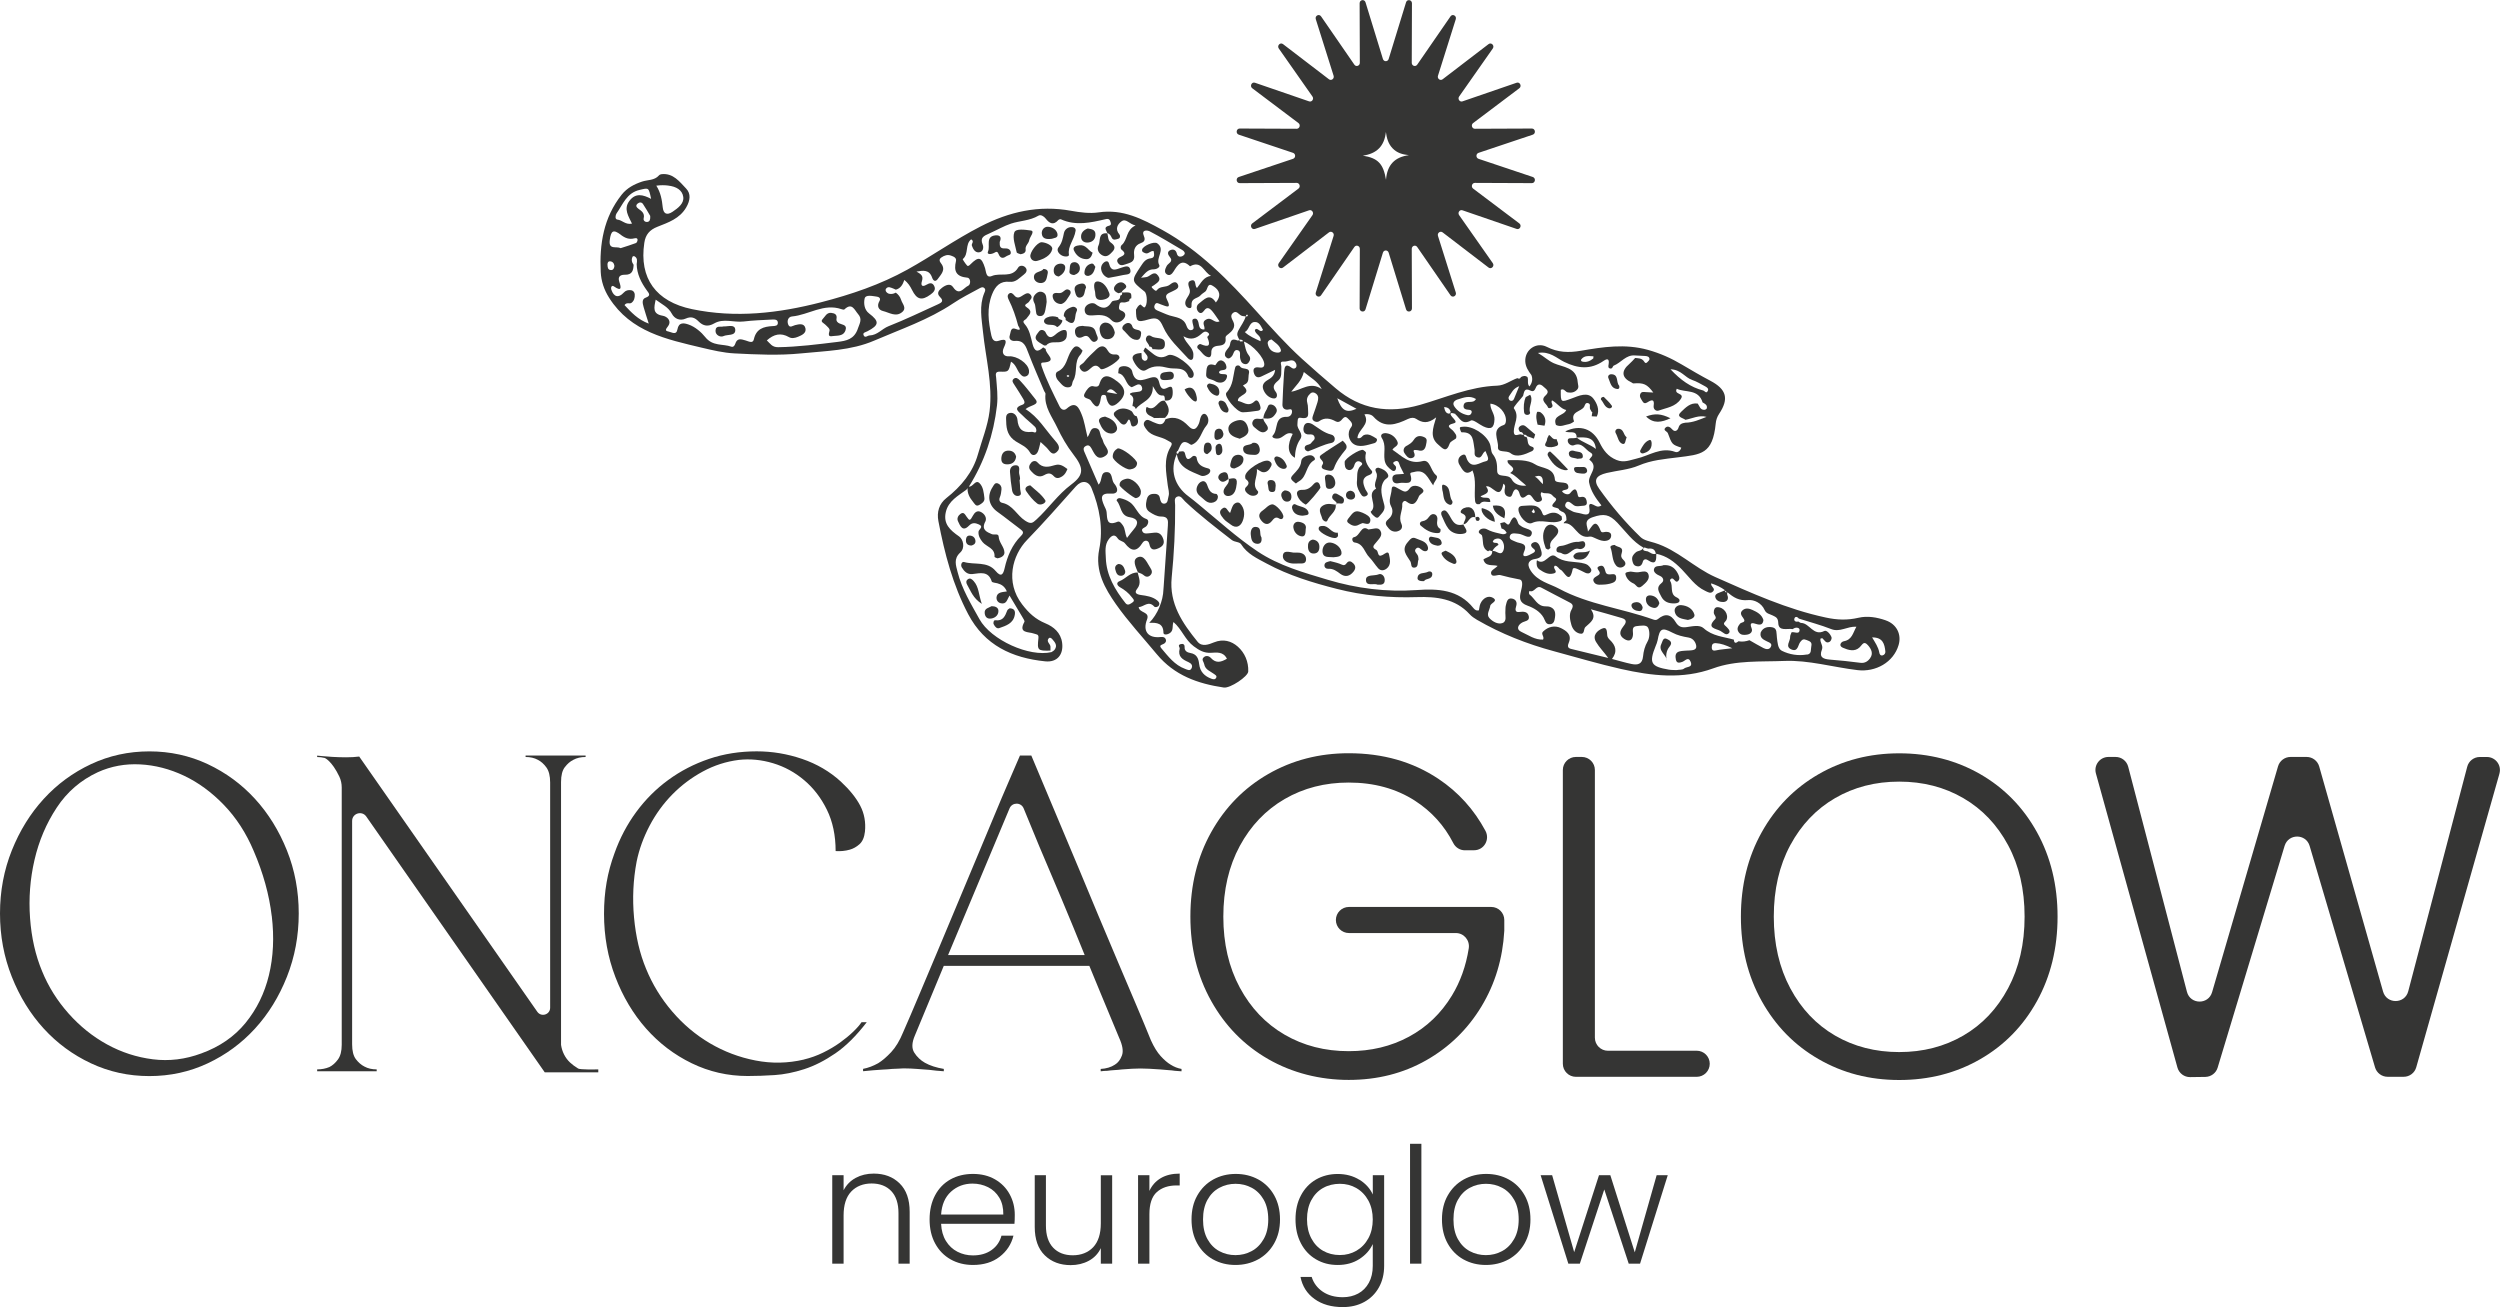 <svg xmlns="http://www.w3.org/2000/svg" id="Layer_2" data-name="Layer 2" viewBox="0 0 614.84 321.45"><defs><style>      .cls-1 {        fill: #353534;        stroke-width: 0px;      }    </style></defs><g id="Layer_1-2" data-name="Layer 1"><g><g><path class="cls-1" d="m387.65,107.62s0,0,0,0c0,0,0,0-.01,0,0,0,.01,0,.02,0Z"></path><path class="cls-1" d="m463.79,152.57c-2.19-.76-4.48-1.16-6.72-.64-2.74.63-5.2.56-8.06-.06-9.56-2.05-18.33-6.04-27.15-9.95-5.22-2.32-9.32-6.69-14.91-8.41-1.2-.37-2.63-.6-3.47-1.41-3.77-3.63-7.16-7.63-10.18-11.89-1.5-2.13-.8-3.26,1.85-3.89,2.63-.62,5.42-.79,7.86-1.83,3.12-1.33,6.28-1.59,9.56-2,5.79-.73,8.64-.73,9.39-8.35.08-.83.34-1.62.83-2.36,2.47-3.71,1.84-6.02-2.14-8.13-2.39-1.26-4.71-2.62-7.04-4-2.58-1.53-5.27-2.75-8.32-3.6-5.66-1.57-11.08-.71-16.46.21-3.1.53-5.7.43-8.41-.95-2.55-1.3-5.41.67-5.3,3.53.05,1.35.74,2.39,1.51,3.41q.56,1.45-.49,2.8c-.64-.69-.17-1.59-.48-2.32-.53-.4-1.07-.29-1.6,0-.19.44-.49.51-.89.27-1.66.58-3.1,1.78-4.95,1.85-6.65.22-12.71,2.92-18.96,4.72-7.75,2.22-14.63,1.17-20.8-4.1-2.79-2.38-5.56-4.76-8.27-7.23-3.97-3.62-7.52-7.6-11.1-11.58-6.9-7.67-14.03-15.01-23.21-20.09-4.94-2.73-9.74-5.22-15.68-4.34-2.2.33-4.57.01-6.8-.39-7.91-1.44-15.19.23-22.23,3.85-6.22,3.2-11.92,7.24-18.01,10.62-6.67,3.7-13.84,6.12-21.24,8.03-10.5,2.71-21,3.92-31.73,1.69-8.87-1.84-13.04-7.59-11.73-16.31.3-2.04,1.31-3.19,3.23-3.95,2.67-1.06,5.46-1.98,7.08-4.77.97-1.67,1.2-3.34-.02-4.62-1.62-1.69-3.17-3.83-6.01-3.55-.24.02-.53.13-.68.31-1.12,1.28-2.76,1.05-4.16,1.52-1.91.64-3.67,1.54-5.01,3.22-4.44,5.61-5.49,12.14-5.15,19,.11,2.24.8,4.37,2.08,6.38,5.33,8.39,14.14,10.19,22.82,12.26,2.62.62,5.29,1.25,7.96,1.39,5.47.28,10.96.55,16.43,0,6.05-.61,12.29-.7,17.92-3.12,6.57-2.83,13.42-5.14,19.45-9.18,2.02-1.36,4.22-2.46,6.36-3.63.4-.22.94-.57,1.38-.07.33.37.08.8-.08,1.18-1.28,3.13-.64,6.3-.31,9.5.67,6.5,2.44,12.9,1.62,19.55-.46,3.67-1.87,7.06-2.85,10.56-1.24,4.44-4.13,7.93-7.78,10.8-1.79,1.41-2.38,3.42-1.95,5.68,1.52,7.92,3.53,15.67,7.33,22.88,4.04,7.66,10.8,10.76,18.94,11.59,2.93.3,4.53-1.65,4.16-4.55-.33-2.53-2.12-3.97-4.09-4.79-2.48-1.03-4.1-2.52-5.76-4.69-4.19-5.47-2.41-12.07,1.22-15.82,4.14-4.27,8.06-8.75,12.02-13.19,1.38-1.54,3.07-1.43,3.83.41,1.99,4.85,2.93,9.96,1.9,15.05-1.1,5.4,1.46,9.72,4.08,13.48,3,4.28,6.67,8.23,10.05,12.31,4.37,5.28,10.13,7.28,16.51,8.23,1.56.23,5.96-2.72,6.01-3.95.09-2.39-.86-4.6-2.57-6.11-1.56-1.38-3.58-1.98-5.86-1.05-1.23.5-2.93,1.19-4.02-.14-3.73-4.59-7.02-9.36-6.38-15.8.58-5.91.9-11.85.85-17.8,0-.74-.34-1.7.44-2.07.94-.44,1.41.59,1.98,1.13,3.62,3.42,7.57,6.44,11.49,9.49.76.59,1.91.42,2.32,1.07,1.51,2.4,3.95,3.48,6.26,4.73,5.45,2.94,11.29,4.71,17.28,6.24,6.51,1.66,13.01,2.24,19.7,2.02,4.7-.15,9.43.34,12.96,4.21.5.55,1.15.99,1.8,1.37,5.95,3.45,12.29,5.94,18.92,7.73,5.5,1.48,10.97,3.12,16.52,4.37,7.53,1.69,15.07,2.61,22.68-.16,5.59-2.04,11.68-1.58,17.46-1.82,5.93-.25,11.99,1.54,18.02,2.26,4.46.53,8.85-1.92,10.1-6.18.78-2.65-.52-5.14-3.15-6.05Zm-39.09-6.93c-.38.13-.46-.08-.46-.39.15.13.3.26.46.39Zm-19.33-10.71c1-.13,1.71.16,1.86,1.28-.8.23-1.36-.31-2-.61-.46-.09-1.25-.1-1.12-.63.16-.65.81-.06,1.25-.04Zm10.77-41.49c1.11.36,2.13,1,3.17,1.55.43.23,1,.57.7,1.15-.39.77-.75,0-1.16-.11-3.07-.79-5.5-2.55-8.02-5.21,2.61.07,3.57,2.05,5.31,2.61Zm-27.23-5.08c.77-.99,1.83-.79,2.98-.73-.04.4-.02.51-.06.54-.79.65-1.67,1.02-2.71.75-.3-.08-.37-.36-.22-.56Zm-17.77,9.09c.62-.8.94-1.91,2.49-2.47-.55,1.33-.92,2.21-1.27,3.09-.19.48-.57.64-.97.45-.42-.21-.49-.75-.25-1.07Zm-12.61.78c1.42-.44,2.87-1.05,4.47-.1-.4.7-.96.69-1.42.71-.7.02-1.46,0-1.62.82-.17.9.52,1.08,1.27,1.12.45.02.85.19.67.77-.14.47-.56.64-.99.55-1.37-.28-2.51-1.02-3.26-2.18-.56-.87.1-1.46.88-1.7Zm-1.76,3.06c.03.11-.26.46-.39.45-.82-.08-1.03-.72-1.23-1.62,1.01.03,1.43.5,1.62,1.17Zm-23.16-.75c-2.45,1.1-3.63.5-4.73-2.6,1.81.99,3.21,1.76,4.73,2.6Zm-12.95-9.05c1.65,1.41,3.43,2.26,4.41,4.22-2.83-2.01-5.01.28-7.51.62,1.03-1.39,2.58-2.66,3.1-4.84Zm-7.96-8.01c.84.75,1.93,1.34,2.29,2.49.2.62-.41.8-.95.75-1.34-.13-2.04-.99-2.26-2.21-.08-.49.3-.93.92-1.03Zm-4.23-4.28c1.25-.14,1.65,1.07,2.15,1.94-.78.93-1.31-.86-2,0,.03,1.13,1.65,1.31,1.38,2.78-1.38-.66-2.76-1.2-3.86-2.26,1.11-.53,1.05-2.32,2.32-2.46Zm-1.59-1.61c-.08.25-.25.28-.45.2,0-.23.06-.42.33-.4.05,0,.14.15.12.2Zm-147.65-23.01c-.56.09-1.07-.33-.93-.88.32-1.28-.53-1.8-1.33-2.39-.47-.35-.7-.76-.17-1.23.45-.39,1.01-.39,1.33.09.7,1.03,1.3,2.12,1.78,2.93.07.89-.12,1.4-.69,1.48Zm5.14-8.93c1.9.22,3.44,1.06,3.67,2.79.22,1.61-1.29,2.74-2.63,3.64-1.42.96-2.25.49-2.42-1.08-.19-1.84-.49-3.62-1.58-5.34,1.18-.15,2.03-.13,2.95-.02Zm-12.76,6.87c1.58-2.24,2.49-5.08,5.71-5.82,2.24-.51,2.2-.69,2.81,2.21-1.98-1.04-3.82-1.54-5.35.51-1.48,1.98-.2,3.76.65,5.58-1.62.34-2.4-.88-3.59-.99-.69-.07-.45-1.17-.23-1.48Zm1.09,5.25c1.06.8,2.04,1.17,3.31.85.31-.08.75-.11.79.32.02.28-.18.75-.39.83-1.23.47-2.49.85-3.77,1.26-1.04-.55-3.01.52-2.68-1.98.31-2.35.86-2.72,2.75-1.29Zm-3.3,7.38c-.02-.43.11-.9.62-.88.65.03,1.01.48,1.09,1.14-.07.53-.25,1.04-.86,1.01-.77-.03-.82-.69-.84-1.27Zm8.86,10.28c.36,1.27.78,2.53,1.29,4.16-2.72-1.01-4.31-2.8-5.96-4.55.54-.81,1.24-.21,1.71-.56.68-.51.84-1.26.81-2.03-.02-.52-.32-.97-.9-1.07-.7-.12-1.32.04-1.83.6-1.25,1.37-2.41,1.08-3.02-.7-.22-.64.11-1.2.6-.86,2.02,1.41,1.81.24,1.35-1.11-.48-1.41.42-1.76,1.38-1.74,1.81.04,2.07-1.07,2.14-2.44-.46-.63-.61-1.31-.24-2.03.04-.08.33-.14.43-.08.82.44.67,1.19.56,1.92.05,2.48,1.11,4.56,2.52,6.51.48.66,1.08,1.26-.31,1.76-.99.35-.76,1.4-.52,2.22Zm27.12,8.07c-.22,1.05-1.33.43-1.95.25-1.13-.33-2.14-.72-2.62.84-.13.43-.5.84-.93.68-2.12-.77-4.58-.03-6.44-2.37-.91-1.15-2.47-2.54-4.14-3.1-1.06-.36-2.38-.64-2.7,1.22-.27,1.54-1.48.64-2.18.52-.96-.18-.71-.54-.14-1.3.99-1.33-.22-2.41-1.31-2.59-2.52-.42-2.14-1.96-1.71-3.95,1.57,1.17,3.1,1.82,3.95,3.43.7,1.33,2.06,1.84,3.41,1.23,1.36-.61,2.26-.24,3.16.67,1.16,1.18,2.36,1.38,3.87.51,2.28-1.32,4.81-.18,7.21-.47,2.34-.28,4.71-.36,7.07-.48.57-.03,1.32-.05,1.37.75.05.83-.69.83-1.27.86-2.25.12-4.08.66-4.64,3.3Zm25.59-2.64c-.92,2.61-2.82,2.96-5,3.23-4.85.59-9.68,1.22-14.59,1.3-1.53.02-1.97-.92-2.79-1.67,1.7-1.52,3.43-1.98,5.46-.8.65.38,1.48.22,2.21-.09.97-.4,2.09-.91,1.83-2.09-.3-1.32-1.57-1.02-2.54-.78-.63.16-1.32.8-1.7-.14-.36-.88-.02-1.91.95-1.99,4.08-.38,7.79-3.3,12.15-1.79.23.08.6.18.72.06,1.88-1.8,2.48.14,3.37,1.15,1.08,1.23.41,2.24-.08,3.61Zm27.14-10.58c-1.09.45-2.18,2.64-3.72.33-.68-1.02-1.84-.5-2.7.15-.8.61-1.45,1.36-.5,2.29,1.07,1.05.26,1.43-.54,1.8-4.03,1.83-8.02,3.76-12.14,5.38-1.62.64-2.73,2.21-4.66,2.27-.49.01-1.1.73-1.45-.03-.31-.67.44-.75.91-.99,2.94-1.51,3.01-2.44.42-4.4-1.23-.93-1.33-2.57-1.09-3.65.24-1.04,1.89-.62,2.93-.49.41.05,1.2.29.7,1.14-.67,1.14-.23,2.14.88,2.41,1.55.37,3.21,1.6,4.77.22,1.12-.99,0-1.96-.3-2.95-.25-.79-.69-1.33-1.31-1.79-.23.09-.44.22-.68.27-.68.14-1.33.07-1.74-.57-.1-.16-.12-.5-.01-.64.53-.72,1.17-.29,1.77-.09.23.08.45.2.67.3,1.18-.32,1.7-1.25,2.09-2.4.9.73,1.43,1.54,1.88,2.45,1.2,2.43,2.42,2.72,4.57,1.14.7-.52,1.37-1.15.89-2.1-.44-.89-1.13-.77-1.91-.3-1.08.65-1.44.14-1.1-.91.44-1.37-.39-1.78-1.35-2.33,1.53-.25,3.13-.59,3.84,1.46.35,1.02.93,1.02,1.4.36.78-1.11,2.05-2.23.83-3.81-.4-.52-.62-1.01.07-1.49.73-.5,1.51-.77,2.38-.44.64.24,1.39.51,1.19,1.37-.57,2.43.04,3.81,2.81,4.05.86.08.87,1.7.21,1.98Zm176.97,89.71c-.67.05-1.36.05-2.01.21-1.1.27-1.09,1.19-.91,2.04.21.96.88.78,1.58.54.68-.24,1.48-1.4,2.05-.02.61,1.48-1.06,1.15-1.64,1.68-.37.33-1.12.23-1.87.36-.51-.03-1.19,0-1.85-.11-4.46-.76-4.93-1.64-3.24-5.82.19-.46.39-.94.48-1.43.51-2.84,1.04-3.22,3.6-1.86,1.29.69,2.64.99,3.98,1.21,1.36.22,1.85,1.45,1.92,2.1.12,1.12-1.21,1.05-2.11,1.11Zm7.06-.05c-.73.15-1.15.09-1.16-.75,0-.73.31-1.07,1.08-1.01,1.19.09,2.29.44,3.97,1.25-1.77.22-2.85.28-3.89.5Zm22.21,1.03c-2.12.37-4.26.01-6.12-.91-1.05-.52-1.08-2.17-1.23-3.29-.14-1.02.1-2.22-1.04-2.47-1.06-.24-2.34-.08-2.94,1.24-.29,1.29.58,1.74,1.53,2.2.56.27,1.44.52.93,1.4-.4.7-1.18.55-1.79.24-1.17-.6-2.3-1.28-3.44-1.93-.87.3-1.76.44-2.68.26-.6.47-1.09.64-1.15-.4-2.55-.73-5.26-.84-7.45-2.82-.98-.89-2.75-.46-4.17-.26-1.2.17-2-.07-2.7-1.24-1.2-2.01-2.63-2.17-4.36-.74-.4.33-.78.24-1.18.1-7.64-2.73-15.89-3.67-23.12-7.56-2.38-1.28-5.23-1.77-6.97-4.41-1.26-1.91-.17-2.72.97-2.89,2.42-.36,1.7-1.7,1.3-2.99-.23-.75-.83-1.49-1.69-1.06-.85.43-.5,1.07.16,1.56.48.35.31.76-.13.98-.67.34-1.39.83-2.07.8-.6-.03-.35-.72-.14-1.21.9-2.1-1.13-1.86-2.04-2.31-.7-.34-1.7-.51-1.53-1.33.22-1.06,1.37-.7,2.15-.66,1.11.06,2.64,1.5,3.18.24.59-1.38-1.44-1.4-2.34-1.99-.34-.23-.8-.49-.91-.83-.62-1.84-1.19-1.99-2.04-.11-.45,1-.92-.05-1.39-.16-.33.08-.67.16-1,.25.11.43.21.87.32,1.3.59.15.99.52,1.28,1.1-.68.57-1.37.21-2.05.07-.98-.22-1.91-.47-2.82-.97-.48-.27-1.44-.29-1.87.3-.51.71.56.87.67,1.25.41,1.33-.18,3.02,1.51,3.87.33-.41.67-.06,1.01-.02,0,1.46-1.39,1.41-2.18,2.02.48,1.84,2.18,1.22,3.5,1.58-.66.76-2,1.14-1.54,2.1.34.7,1.63,0,2.19.16,1.57.43,3.11.77,4.71,1.07,1.06.19.62,1.88.36,2.95-.39,1.61-.44,2.77,1.65,3.51,1.44.51,3.07,1.42,3.93,2.94.41.73.5,1.73,1.61,1.62.94-.09,1.08-.89,1.19-1.69.16-1.1.03-2.05-1.11-2.53-.37-.16-.81-.18-1.23-.18-2.02,0-2.62-1.93-3.91-2.91-.24-.18-.13-.91.03-.85,1.2.45,1.59-1.54,2.86-.84,2.18,1.2,4.42,2.28,6.61,3.46.77.41,1.58.69.79,2.02-.61,1.03-.36,2.48,0,3.7.3,1.01.98,1.85,2.02,2.11,1.34.33.91-1.11,1.41-1.59,1.24-1.18,2.95-2.09,1.35-4.38,2.55.72,5.12,1.4,7.66,2.17,1.52.46.84,1.41.26,2.14-.89,1.14-1,2.16.3,2.99,1.14.73,1.99.42,2.14-.97.09-.87-.46-2.07.92-2.19.95-.08,2.42-.42,2.82.43.43.91.38,2.44-.13,3.31-.7,1.21-1.01,2.45-1.13,3.72-.19,1.95-1.35,2.16-2.83,1.86-1.55-.32-3.08-.79-4.81-1.24,1.41-1.84.91-3.34-.54-4.71-.29-.27-.58-.67-.62-1.04-.11-.91.03-2.3-1.32-1.7-1.08.48-2.42,1.6-1.45,3.25.8,1.37,1.95,2.48,3.01,3.96-3.06-.74-6.13-1.47-9.19-2.24-.95-.24-.77-.9-.49-1.59.79-1.94-.68-2.88-1.94-3.51-1.51-.75-3.14-.38-4.41.84-.63.6.4,1.24,0,1.98-2.01.11-3.62-1.12-5.33-1.89-1.37-.62-.84-1.71.16-2.29.7-.4,1.87-.36,1.67-1.48-.22-1.25-1.25-1.28-2.38-1.13-1.03.14-.98-.66-.75-1.38.33-1.01-.06-1.75-1.03-1.92-1.17-.2-1.27.88-1.49,1.66-.13.47-.08,1-.12,1.5-.09,1.03.46,2.48-.77,2.88-1.08.35-2.35-.36-3.15-1.22-.86-.93.07-2.02.2-3.03.09-.69,2.06-1.15.65-1.98-1.14-.67-2.47.09-3.07,1.44-.22.5-.25,1.1-.37,1.64-.61.19-1.05-.18-1.34-.54-3.68-4.61-8.81-4.81-13.99-4.44-7.45.53-14.81-.42-21.81-2.52-5.89-1.77-11.98-3.44-17.27-6.97-5.2-3.48-9.79-7.69-14.6-11.64-.78-.64-1.55-1.28-2.36-1.88-3.58-2.63-4.7-6.64-2.92-10.43.46,3.4,3.33,4.16,5.86,5.28.57.25,1.17.04,1.7-.25.8-.44.91-1.32.14-1.51-1.54-.38-2.62-.92-2.84-2.65-.05-.37-.69-.61-1.05-.27-1.31,1.27-1.53.39-1.82-.78-.2-.81-.96-.42-1.51-.42.02.34-.1.54-.47.5-.18-.33-.05-.56.26-.74.63-1.17.88-3.04,2.94-1.6.13.09.34.19.46.14,2.12-.84,2.3-3.2,3.6-4.7.55-.64.65-1.64.17-2.4-.5-.8-1.16-.6-1.52.2-.25.53-.27,1.16-.5,1.69-.58,1.34-1.3,1.95-2.59.59-1.53-1.62-3.33-2.57-5.64-1.63-.66,1.94-1.92,1.08-3.08.65-.68-.29-1.44-.93-2.04-.1-.53.74.1,1.46.55,2.05,1.25,1.67,3.45,1.55,5.08,2.59.83.53,1.44.47.73,1.66-1.77,2.97-1.04,6.22-.67,9.37.11.92.47,1.81.19,2.73-.21.67-.09,1.72-1.04,1.79-.75.05-.96-.69-1.09-1.42-.16-.9-.88-1.06-1.74-.98-.93.09-1.33.65-1.5,1.44-.24,1.1-.38,2.28.7,2.99.83.55,1.85,1.14,2.78,1.13,1.84-.03,1.82.97,1.73,2.25-.35,4.97-.69,9.94-1.03,14.91-.02.25-.05.5-.06.76-.08,2.85-1.43,6.16-3.5,8.23,1.93-.09,3.47.1,3.5,2.43,0,.61.99.54,1.66.03.88-.68.43-1.69.81-2.66,2.05,1.75,2.82,4.37,5,5.98,1.38,1.02,2.52,1.66,4.17,1.59,1.49-.07,3.07-.34,3.97,1.46-1.37.8-2.64,1.24-3.94-.19-.44-.48-1.21-.73-1.82-.11-.54.56.08,1.08.17,1.62.24,1.39,1.49,1.73,2.41,2.42.32.25.81.45.52.97-.25.45-.7.37-1.12.22-1.72-.62-2.83-1.73-3.05-3.63-.15-1.33-.56-2.44-2.16-2.71-.69-.12-1.47-.43-1.42-1.46.04-.68-.4-.89-.99-.72-.83.24-.13.79-.22,1.13-.5,1.92.69,2.64,2.11,3.27.69.31,1.2.79.8,1.57-.38.72-1,.32-1.56.12-2.6-.94-4.16-3.08-5.85-5.06-.74-.86.26-.87.67-1.15.38-.26.6-.61.41-1.07-.23-.55-.69-.62-1.26-.56-3.07.35-4.47-1.45-3.35-4.3.78-2.01-1.89-1.53-2.05-3.06,1.28-.03,2.39-1.74,3.85-.11.21.23.88.12,1.11-.29.3-.53-.03-.95-.45-1.28-1.15-.9-2.6-1.11-3.94-1.29-1.25-.17-1.67-.61-.95-1.52,1.11-1.39.43-2.68.13-4.01-1.85-.08-2.91,1.52-4.45,2.12-.9.35-.63,1.07.12,1.5,1.12.64,2.11,1.41,2.88,2.44.28.37.86.81.23,1.25-.5.34-1.19.97-1.78.21-2.58-3.28-4.7-6.83-4.83-11.12-.05-1.5-.35-3.16.73-4.6.73-.98,1.48-1.28,2.16-.24.48.74,1.36.68,1.8,1.25,1.53,1.98,2.87,2.25,4.33-.11.45-.73,1.48-.77,1.69.32.3,1.51,1.12,1.5,2.2,1.03.93-.4,1.6-1.03,1.26-2.16-.32-1.05-.91-1.82-2.17-1.7-.34.03-.67.09-1.01.11-.67.05-1.53.29-1.92-.29-.61-.89.56-1,.93-1.44.54-.64.62-1.52-.03-1.74-2.11-.7-2.44-3.03-4.09-4.14-.72-.49-1.42-.75-2.24-.95-.75-.19-1.1.45-.94.63,1.13,1.28.8,3.65,3.19,4.03,2.04.32,2.32,1.47.95,3.02-.53.6-1,1.27-1.63,2.07-.56-1.12-.4-2.22-1.02-3.09-.38-.52-.77-1.12-1.34-.88-2.7,1.13-2.5-.75-2.66-2.39-.05-.55-.38-1.08-.61-1.61-.75-1.77-1.11-3.15,1.75-2.93,1.54.12,1.86-.87.99-2.14-.1-.14-.21-.26-.32-.4-.68-.89-.28-2.76-1.8-2.75-1.66,0-.94,2.08-1.99,3.08-1.2-2.78-2.37-5.47-3.53-8.15-.23-.52-.22-.99.32-1.31.65-.38,1.04-.16,1.42.47.7,1.18,1.31,3.05,3.09,2.14,2.24-1.14.07-2.56-.19-3.85-.08-.4-.36-.76-.51-1.15-.32-.82-.17-2-1.46-2.06-1.19-.06-1.13,1.25-1.85,2.24-.53-2.13-.77-3.96-1.45-5.6-.61-1.48-1.4-3.45-3.64-1.45-.7.62-1.41.26-1.81-.56-1.56-3.16-3.17-6.31-4.33-9.66-.13-.38-.37-1.04.14-1.07,4.18-.2.56-2.23.82-3.34-.21-.13-.43-.27-.64-.4-1.39,1.29-2.14,1.01-2.62-.85-.44-1.7-.72-3.53-1.94-4.9-.77-.87.18-.96.44-1.33.67-.94,1.79-1.69.02-2.82-.96-.61.42-.91.66-1.39.25-.49.91-.87.43-1.55-.54-.77-1.18-.46-1.77-.1-.8.48-1.53,1.19-2.39.08-.31-.39-.79-.78-1.29-.31-.42.39-.27.95-.03,1.42,1.02,2.04,1.76,4.18,2.33,6.38.06.21,1.18,1.55-.59.83-1.3-.53-1.2.82-1.45,1.52-.38,1.07.48,1.49,1.21,1.43,2.27-.21,2.72,1.33,3.35,2.97,1.2,3.15,2.58,6.24,3.88,9.36.1.23.35.47.33.68-.37,3.23,1.65,5.66,2.89,8.3,1.08,2.29,2.37,4.54,3.91,6.53,2.58,3.34,2.81,5.03-.47,7.48-3.3,2.47-5.57,5.85-8.54,8.58-1.01.93-1.39,1.22-2.82.29-2.01-1.31-3.01-3.84-5.6-4.37-.59-.12-.91-.63-.59-1.39.26-.61.34-1.3.4-1.96.06-.64-.27-1.18-.86-1.42-.77-.3-.99.37-1.31.86-1.47,2.22-.97,4.6,1.2,6.14,1.92,1.37,3.74,2.87,5.64,4.27.7.52.85.89.17,1.58-2.22,2.23-3.4,4.99-4.08,8.02-.33,1.45-.82,2.32-2.22.64-2.04-2.44-5.17-1.43-7.75-2.19-.56-.16-.92.73-.55,1.34.59.96,1.33,1.77,2.63,1.62,1.89-.21,3.9-.82,4.73,1.83.08.27.89.32,1.37.44,1.03.27,1.84.79,2.34,2.01-1.07.17-2.38.13-2.54,1.43-.06.47.17,1.28,1.08,1.48,1.43.31,1.53-.97,2.12-1.9,1.16,1.94,2.19,3.64,3.2,5.35.21.36.58.9.46,1.13-1.6,2.87,1.08,2.39,2.3,2.86.65.25,1.27.09,1.15,1.14-.33,3.02-.2,3.13,2.96,3.06,0-.33.02-.67,0-1-.05-.7-1.12-1.21-.43-2.02.25-.29.62-.09.85.18.66.77,1.4,1.55.59,2.63-.18.25-.5.39-.76.58-5.44,1.28-14.86-2.96-17.71-8.1-2.07-3.73-4.32-7.4-5.38-11.6-.42-1.67-1.02-3.23.63-4.77,1.31-1.21.73-3.29-.26-3.98-2.24-1.55-3.95-3.1-3.26-6.02.64-2.73,3.03-3.97,5.06-5.48.12-.09.19-.27.28-.4-.06,1.32.5,2.36,1.33,3.37.45.54.72,1.24,1.51.81.64-.35,1.41-.83,1.31-1.69-.16-1.32-.28-2.82-1.24-3.72-.99-.92-1.55.98-2.58.88,3.84-6.12,6.08-12.8,6.91-19.96.26-2.27-.03-4.51-.2-6.77-.05-.67-.42-1.6.93-1.55,2.14.08,2.15.04,2.71-2.45,1.23.69,1.45,2.04,2.2,2.95.42.51.83.88,1.48.65.64-.23.83-.75.75-1.43-.22-1.81-3.03-3.63-4.93-3.49-1.3.09-1.86-.84-1.26-2.13.68-1.45.87-2.42-1.29-1.68-1.14.39-1.59-.45-1.77-1.28-.74-3.41-1.18-6.81.19-10.21.8-1.98,1.98-3.27,4.29-3.02,1.56.17,2.44-1,3.5-1.78.57-.42.98-1.07.41-1.73-.53-.61-1.47-.56-1.8,0-1.54,2.68-4.36,1.18-6.45,2.07-1.48.63-1.42-1.06-1.69-1.9-.88-2.78-1.56-3-3.61-.95-.26.26-.57.55-.82.28-.45-.48-1.12-1.53-1.07-1.57,1.55-1.24.52-3.62,2.07-4.87.89.51.01,1.06.18,1.55.29.85.77,1.69,1.67,1.66,1.12-.05,1.29-1.22.99-1.92-.75-1.79.41-2.18,1.61-2.72,1.81-.81,3.69-1.89,5.37-2.44,2.16-.71,4.62-.69,6.76-1.96.52-.31,1.31.14,1.76.73.9,1.16,1.86,1.75,3.09.37.13-.15.5-.27.66-.19,3.68,1.67,7.34.81,11.01-.04.42-.1.84-.12,1.06.38.21.47.46,1.07-.24,1.23-1.54.37-.62,1.16-.41,1.84.63.14.83.64,1.1,1.17.35.68,1.08.34,1.59.2.5-.14.51-.79.27-1.06-1.13-1.31-.47-2.52.51-3.22,1.15-.83,1.9.71,3.46,1-2.4,1.12-1.91,3.55-3.4,4.82-.34.29-.37.89-.04,1.15.94.76.98,1.22-.21,1.75-.52.24-1.25.75-.64,1.56.46.62.97.59,1.75.31,1.24-.44,2.42-.53,2.18-2.41-.14-1.11.21-2.32,1.61-2.81.75-.26,1.26-.68.81-1.72-.73-1.69.85-1.49,1.43-1.19,2.6,1.35,5.11,2.89,7.64,4.38.43.25.96.51.97,1.07,0,.22-.36.55-.62.66-.65.26-1.15.07-1.34-.68-.2-.84-.82-1.12-1.54-.83-.91.36-.67,1.13-.21,1.66,1.05,1.21-.38,1.56-.73,2.24-.38.73-.71,1.54-.02,2.04.68.49,1.28.05,1.76-.75.92-1.52,1.97-3.16,4-1.19,2.81-1.61,3.39,1.53,5.16,2.34-1.87.25-2.47,1.81-3.45,2.98-.68-.51-.05-2.24-1.45-1.83-1.1.32-.59,1.34-.36,2.16.33,1.12-.63,1.86-.97,2.78-.34.94.14,1.65.75,1.81.93.25.62-.7.7-1.21.19-1.24,1.52-1.15,2.17-1.87.33-.36.76-.64,1.17-.93.65-.46.48-2.21,1.72-1.51,1.25.7,2.38,1.86,1.32,3.61-.08.13-.19.26-.41.56-1.59-2.49-2.9-.66-4.21.3-.58.43-.64,1.26-.22,1.85.55.76,1.11.48,1.59-.21.65-.95,1.35-.49,1.87.11.67.78,1.21,1.68,1.87,2.6-1.34.58-1.9-1.13-3.21-.49-1.45.71-.22,1.72-.53,2.49-1.36.05-1.25-.97-1.45-1.73-.14-.52-.37-1.03-.98-.93-.74.11-.5.73-.42,1.2.09.55.52,1.3-.17,1.56-.8.31-1.19-.49-1.41-1.11-.69-1.94-2.6-1.97-4.07-2.43-1.04-.33-2-.81-2.99-1.2-.51-.2-1.05-.63-.72-1.38.38-.86.96-.33,1.45-.18,1.22.38,2.91,1.48,1.51-1.3-.62-1.24.65-1.48,1.42-1.9.72-.39,1.84-.71,1.28-1.76-.48-.89-1.37-.32-1.96.15-.94.75-2.37.22-3.19,1.37-.25.35-.71-.21-1-.46-.58-.51,0-.54.3-.78.75-.6,1.95-1.13,1.03-2.37-.94-1.27-1.76-.05-2.62.28-.37.14-.79.13-1.57.24,1.06-1.17,1.72-2.12,3.19-2.07.46.01,1.62-.45,1.27-1.09-.98-1.76,1.66-3.77-.48-5.31-.78-.56-3.6.65-3.73,1.58-.07.55.33.65.73.83.83.37,1.3-.69,2.13-.48.1.75.35,1.63-.74,1.76-1.26.15-1.77.94-2.41,1.91-2.4,3.63-2.45,3.59.89,6.26.74.59.77,3.51-.02,3.91-.16.08-.63-.47-.95-.72-.62.21-.83.78-1.13,1.27.03,2.97.23,3.24,3.13,2.39,2-.59,2.69-.13,3.55,1.83,1.32,3.02,3.89,5.29,6.11,7.74.3.33.78.57,1.1.23.23-.24.24-.76.23-1.16-.03-1.74-1.78-2.55-2.45-4.49,1.89,1.09,3.23.48,4.48-.64.41-.37.89-.76,1.56-.26.76.58-.28.88-.16,1.16.91,2.1.32,2.54-1.68,1.66-.14-.06-.48.13-.63.3-.26.29-.21.68.07.9.85.67,1.35,1.84,2.5,2.03.6.1.74-.56.72-1.09-.05-1.18.64-1.63,1.69-1.72,1.12-.09,2-.38,1.82-1.8-.08-.6.3-.76.77-1.14.74-.59,1.77-1.57,1.16-2.91-.34-.75-.95-1.58-.07-2.25.83-.63,1.32.32,1.95.66.32.18.76.16,1.15.21-.37,1.24-1.2,2.32-1.78,3.41-.62,1.16-.15,1.57.19,2.3-.1.11-.22.28-.27.26-.98-.33-1.81-.64-2.01.94-.12.95-1.4,1.52-1.25,2.65.03.27.34.59.61.72.45.22.78-.14,1.07-.44.49-.51.46-1.74,1.41-1.54.94.2.5,1.28.65,1.98.13.6.27,1.16.92,1.4.43.16.84.09,1.13-.29.45-.58.6-1.17.07-1.82-.79-.98-.87-2.22-1.2-3.37,2.09.74,5.09,4.03,5.02,5.64-.04.84-.74.81-1.33.72-1.01-.15-1.52.25-1.26,1.25.24.92.8,1.5,1.88.97,1.03-.5,2.06-.99,3.38-1.63-.18,1.56-1.07,2.04-1.89,2.54-.9.54-1.41,1.23-1.02,2.3.41,1.1,1.27,1.95,2.32,2.17,1.23.26,1.18-1.03.79-1.51-1.04-1.3-.5-1.99.55-2.86,1.02-.85.69-2.19.77-3.35.04-.58-.61-1.44.7-1.32.98.1,2.14-.99,2.9.43.14.25.18.69.06.92-.23.42-.72.5-1.09.2-1.68-1.33-1.82-.05-1.9,1.14-.17,2.61-.31,5.22-.4,7.83-.03.73.32,1.31,1.2,1.31.44,0,1.12-.43,1.16.41.03.76-.53,1.38-1.25,1.35-3.22-.12-2.09,3.14-3.44,4.53-.59.61.78,1.03,1.69.7,1.05-.38,1.8-1.71,3.17-1.03-1.42,2.71-1.28,4.85.53,5.87.06-1.64.39-3.2,1.28-4.51,1.01-1.49-.8-2.38-.65-3.76.09-.82-.13-1.74.85-1.56,2.34.44,1.71-1.14,1.75-2.27.02-.49-.07-1-.19-1.48-.24-.94.11-1.66.79-2.25.45-.39.98-.26,1.39.07.72.58.54,1.38.34,2.1-.29,1.04-.7,2.06-1.04,3.09-.16.47-.4,1.01.04,1.42.39.36,1,.45,1.42.15,1.39-.99,2.71-.7,4.06.04.52.29.97.14,1.36-.26.45-.47.89-1.24,1.62-.47.55.58,1.49,1.3.83,2.15-1.21,1.56-.4,3.36.39,4,1.48,1.2,3.55.41,5.33-.07.46-.12.91-.89.41-1.18-.88-.51-1.82-1.25-2.97-.81-.5.19-.68,1-1.62.75.08-2.12,3.24-3.28,1.72-5.83,1.02-.18,1.8.1,2.23.59,2.66,3,5.63,1.89,8.46.55.83-.39,1.51-.37,2-.05,1.46.96,2.86,1.34,4.95-.35-.87,2.86-1.56,4.94.5,6.69,1.14.97,1.99,2.15,2.82-.24.18-.53,1-.83,1.52-1.24l.06-.09c.25-.77-.28-1.2-.67-1.74-.43-.6-2.34-1.33.16-1.94.91-.22-.01-1.01-.4-1.48-.8-.96-.56-1.24.6-.85h.11s0,.1,0,.1c1.09.92,1.63,2.8,3.84,1.57.57-.32,1.99.93,3.04,1.43,1.92.92,2.69.37,2.76-1.72.05-1.41-1.09-2.46-1.01-3.86,2.09.21,3.91,2.27,3.83,4.18-.02.48-.16.94-.52,1.06-3.19,1.04-1.29,3.61-1.44,5.39-.14,1.61,2.06.71,3.13,1.57,1.43,1.16,3.51.29,5.2-.51.52-.25.7-.93.03-1.1-1.4-.37-.81-1.69-1.37-2.43-.34.04-.58-.07-.65-.44-.29-.06-.57-.12-.86-.19-.68.08-1.6.68-1.59-.73,0-1.84,1.49-3.63.02-5.64-.22-.31,1.46-2.01,2.26-3.06.26-.87.25-2.09,1.75-1.35.69.38,1.08.09,1.34-.58.44-1.17,1.22-1.06,1.93-.35.56.56,1.72,1.09.5,2.18-1.4,1.24.29,1.98.61,2.92.08.24.59.26.89.01.65-.53-.33-1.06.1-1.75,1.28.67,2.1,2.07,3.49,2.38-.53,1.47-3.4,1.18-2.54,3.62l.06.07c1.11.57,2.14-.06,3.19-.23.45-.07,1.24-.61,1.22-.67-.99-2.48,1.79-2.33,2.49-3.61.21-.38.28-1.08.99-.86.67.21.31.84.42,1.28.08.31.3.58.45.87l.15.03-.03.14c-.04.3-.08.6-.13.9.42.02.83.05,1.25.07.83-1.66-.05-3.38-.81-4.38-1.4-1.85-3.67-.69-5.36-.07-2.67.98-2.72,1.09-2.68-2.12.81-.44,1.11.53,1.71.63.87.15,1.67.02,2.31-.68.54-.6.18-1.18.14-1.84-.26-3.71-3.71-3.67-5.89-4.66-1.4-.64-2.28-1.58-3.9-2.52,2.94-.51,4.63,1.31,6.45,2.19,3.41,1.66,6.49,1.97,9.68-.23,1.2-.83,1.44-.26,1.25.9-.07.41-.16.88.44.97.56.08.58-.62.82-.71,1.81-.71,3.01-2.71,5.24-2.51.82.04,1.64.07,2.46.13.5.03,1.06.13,1.1.74.02.25-.3.57-.53.79-.52.51-.7-.09-.92-.35-.56-.66-1.34-.6-2.07-.69-.46.48-.89,1.01-1.4,1.44-2.13,1.79-1.94,3.46.54,4.6.15.07.29.23.43.22,2.51-.2,3.35.17,4.89,2.24-.69-.04-1.26-.05-1.83-.1-.51-.04-1.07-.16-1.34.4-.35.73.19,1.29.51,1.86.29.51.67.6,1.23.24.94-.61,1.79-.9,1.52.84-.14.89.62,1.42,1.22,1.2,1.93-.7,4.15-.89,5.46-2.86,1.03-1.55-1.82-.99-.99-2.51,2.12,1.02,5.3-.03,6.35,3.37.57.32,1.21.61,1.03,1.44-.04.16-.36.36-.56.37-1.07.07-1.22-.9-1.67-1.53-1.83-.29-3.01,1.02-4.09,2.04-1.38,1.29.44,1.43,1.06,1.96,1.7-.33,3.31-1.23,5.19-.73-1.68.65-3.32,1.42-5.2,1.43-.77.12-1.41.28-1.69,1.22-.2.69-.88,1.19-1.53.44-.53-.61-1.14-.97-1.69-.42-.66.65.42.87.6,1.34,1.03,2.79,1.02,2.79,3.3,3.56-.2.76-.86,1.27-1.47,1.05-3.54-1.31-6.4.95-9.56,1.65-1.57.35-3.03,1.08-4.89.33-2.14-.87-3.26-2.44-4.15-4.25-1.67-3.39-4.77-4.57-8.46-2.79.96.61,2.8-.49,2.8,1.52,2.18-.09,4.42-.27,4.73,2.81-1.44-1.16-3.31-1.6-4.72-2.8,0,.02.01.02.01.05-.29.04-.6.1-.91.11-.56.02-1.37-.18-1.3.69.06.74.94,1.27,1.5,1.04,2.06-.85,2.77,1.07,4.07,1.77.55.3.64.72.15,1.2-.17.17-.42.57-.42.57,2.56,1.9-.41,3.75-.05,5.62.42,2.17,1.69,3.93,3.03,5.63-.87.62-1.41.11-1.98-.16-.71-.35-1.15-.3-1,.65.27,1.71-.29,2.04-1.96,1.53-.72-.22-1.63-.22-2.3-.62-.7-.42-2.08-.83-1.58-1.82.57-1.12,1.42,0,2.06.4.65.4,1.32.17,1.98.13.56-.04,1.29-.02,1.19-.92-.07-.6-.24-1.2-.97-1.3-.44-.06-1.09.4-1.24-.37-.3-1.52-.63-2.11-1.89-.53-.4.51-1.43.29-2-.43.36-.61,1.69-.13,1.56-1.21-.13-.99-1.06-.91-1.81-1-.59-.07-1.46-.09-1.5-.69-.21-3.05-3.16-2.67-4.81-3.73-1.93-1.25-4.47-1.06-6.79-1.05-.48,1.31,2.76,1.67.59,3.16,1.32.56,2.21,1.7,3.32,2.54.2.15.38.33.64.55-1.53.19-2.99-.4-3.54-1.47-.87-1.68-3.62-.16-3.61-2.21,0-1.57-.09-2.8-1.1-4.07-.49-.62-.35-1.71-.72-2.59-.94-2.27-4.29-4.46-6.71-4.12-.28.04-.74-.03-.63.48.07.32.29.88.42.88,3.1-.14,2.79,2.28,3.17,4.17.14.69-.3,1.61.68,1.96,1.22.42,1.14-1.1,2.02-1.52.32.97,1.27,2.28.01,2.52-1.39.26-3.3,1.99-4.52-.39-.33-.64-.25-1.74-1.4-1.06-.85.5-.97,1.49-.52,2.25.74,1.24,1.49,2.9,3.23,1.44,1.03,2.4.37,4.92.63,7.4.08.79.43,1.03,1.16.88.69-1.01,1.72-.41,2.59-.53-.02-1.76-1.66-.54-2.4-1.4,1.02-.51,2.64-.79,1.33-2.41,1.57-.54,3.45,3.84,4.28-.68.69.43.36,1.01.31,1.52-.06.74.11,1.4.86,1.64.91.3.94-.36,1.22-1.05.54-1.29,1.33-.62,1.56.22.32,1.15.73,1.48,1.69.68.63-.53,1.05-.27,1.44.28.49.69.97,1.56,1.99,1.08,1.15-.54-.43-1.49.35-2.29.74.61,1.9-.16,2.76.92.49.62,1.38.53.31,1.65-1.49,1.57,1.21.92,1.26,1.82.19.12.37.24.56.36,1.1.32,1.2,1.21,1.22,2.15-.2.18-.41.36-.61.53-.03.07-.06.15-.09.23,2.79-.35,3.16,3.93,6.43,3.27.8-.16,2.4,1.3,3.98,1.04.82-.13,1.26-.57,1.28-1.28.03-.74-.61-.92-1.25-.93-.47,0-1.1.38-1.34-.26-1.28-3.31-2.05-1.1-3.13.2,0-1.28-1.28-2.71,1.18-3.54,2.75-.94,4.09-.72,6.09,1.39,2.02,2.13,3.72,4.6,6.37,6.09-.35.9-1.32.68-1.87,1.17-.62.54-1.04,1.1-.86,1.96.12.59.28,1.21.93,1.4.89.26,1.42-.11,1.66-1.04.16-.61.68-.77,1.19-.43,2.15,1.43,2.14-.05,2.13-1.55,2.56.56,4.33,1.87,6.28,3.86,1.71,1.74,3.26,4.11,5.69,5.24.68.31,1.4.87,2.04.1.59-.72-.65-1.04-.52-1.92,1.25.42,2.39.93,3.42,1.7-.43.18-.85.38-1.28.53-.66.24-1.39.55-1.06,1.37.29.74,1.13,1.01,1.89.99.73-.02,1.28-.46,1.13-1.31-.06-.37-.34-.7-.06-1.07,1.44,1.25,2.83,2.13,5.04,1.91,1.44-.15,3.31.69,4.07,2.44.41.93,1.26.97,1.98,1.34.69.36,1.33.51,1.37,1.82.06,2.22,2.23,1.29,3.57,1.54.7-.6,1.74-.4,1.68.26-.1,1.15-1.3.32-1.98.52-.12.38-.37.77-.35,1.15.07,1.04-1.35,2.37.34,3.08,1.61.67,1.58-1.12,2.16-1.85.51-.65.78-.79,1.58-.47.79.32,1.36.49,1.13,1.52-.18.78.14,1.85-.99,2.05Zm-77.23-27.84c.14-.15.26-.39.46-.49.78-.36,1.5-.26,1.96.51.51.86.45,2.01-.02,2.62-.66.86-1.58-.45-2.47-.24.29-.71.88-1.16,1.48-1.53-.21-.91-1.2-.11-1.4-.87Zm-61.4-49.21c-.37,0-.87.32-.95-.4.37.02.76-.04.95.4Zm73.73,35.16c-.85-.78-1.22-1.51-1.99-1.84,1.57-.58,2.11.05,1.99,1.84Zm-4.46-2.92h0s.01-.03,0,0Zm84.95,45.72c-.5.68-1.26,1.28-2.38,1.13-2.5-.34-5.02-.58-7.53-.79-1.59-.14-2.73-.52-1.95-2.48.38-.95-.55-1.75-.36-2.68.2-.04.41-.14.48-.08.53.47.88,1.42,1.82.83.27-.17.52-.79.42-1.08-.3-.82-1.21-1.83-1.77-1.55-2.7,1.37-3.61-1.94-5.71-1.98-.22,0-.44-.22-.67-.34-.6.15-1.14-.1-1-.68.15-.62.7-.57,1.1-.05,2.67.85,5.39,1.57,7.99,2.59,2.14.84,3.9-.72,6.18-.59-.87,1.51-1.04,3.21-3.11,3.58-.66.12-1.38,1.09-.23,1.59,1.33.58,2.92,1.09,4.16-.13.68-.67.98-1.66,2.02-.48.86.97,1.34,2.07.53,3.17Zm3.06-.7c-.57.15-.77-.38-.82-.72-.23-1.32-.99-2.39-1.76-3.7,2.67-.03,3.06,1.65,3.26,3.46.04.4-.2.84-.67.96Z"></path><path class="cls-1" d="m249.3,93.16c-.61.52-.08,1.07.22,1.56.71,1.13,1.47,2.24,2.13,3.39.27.47.62,1.15-.23,1.44-2.47.84-.76,1.78-.02,2.55.99,1.03,2.15,1.89,3.16,2.89.25.25.4.85.27,1.16-.2.46-.71.02-1.02.06-2.35.29-3.4-.69-3.59-3.03-.07-.83-.79-1.86-1.92-1.61-1.08.24-.85,1.27-.84,2.11.03,2.01.48,3.68,2.39,4.89,1.22.77,2.68,1.3,3.5,2.76.51.91,1.49.73,1.93-.33.28-.66.39-1.39.63-2.3.61.57,1.11,1,1.57,1.47.67.69,1.25,2.02,2.38,1.03,1.22-1.07.26-2.1-.55-3.03-2.25-2.55-3.95-5.58-7.09-7.55,1.14-1.01,3.58-1.01,2.43-2.43-1.24-1.53-2.44-3.18-3.82-4.62-.42-.44-.95-.89-1.52-.41Z"></path><path class="cls-1" d="m340.51,113.1c.2,1.29.96,1.93,1.77,2.55.58.45,1.1.07,1.06-.76-.03-.51-1.44-.98-.17-1.45.91-.34.92.73,1.2,1.28.3.58.58,1.16.92,1.83-.49.04-.82.07-1.15.08-.88.03-1.84.05-1.69,1.28.12,1.01,1.04,1.08,1.77.88,1.13-.31,3.57.87,2.64-2.12-.16-.51.49-.47.88-.58,2.79-.81,3.43,1.56,4.74,3.29.17-1.01,1.49-1.9.67-2.55-1.32-1.04-1.41-3.92-3.27-3.43-3.38.9-5.14-1.31-7.42-2.78.3-.76,1.79-.93,1.15-2.17-.54-1.03-1.38-1.69-2.54-1.89-.95-.17-1.78.31-1.22,1.18,1.11,1.74.4,3.59.67,5.36Z"></path><path class="cls-1" d="m286.47,98.56s0-.04,0-.06c-.03,0-.04,0-.07,0,0,0,.07.06.07.06Z"></path><path class="cls-1" d="m286.47,95.62c-.88.18-1.19-.77-1.37-1.51-.3-1.22-.8-1.58-2.17-1.21-1.68.46-3.82,1.63-4.49-1.57-.18-.84-1.3-1.47-2.51-1.23-1.09.21-.77,1.04-.92,1.69,1.94.34,1.68,2.81,3.32,3.44.3-.14.61-.26.89-.42.68-.4,1.35-.42,1.62.39.29.87-.36,1.13-1.11,1.18-.41.03-.81.1-1.22.16-.2.07-.4.15-.6.22l.07.13s-.09.12-.09.12c1.36.7.67,1.85.63,2.86.48.01.67.35.82.73,1.27-1.82,4.34-2.06,4.18-5.64.86,1.33,1.18,2.41,2.51,2.31.43-.03.48.7.43,1.22,1.91.25,2.01-1.24,1.94-2.41-.11-1.74-1.09-.65-1.94-.47Z"></path><path class="cls-1" d="m348.94,122.09c.28-.67,1.82-1.02.78-1.96-.81-.73-2.36-.98-2.98-.07-1,1.45-1.68.66-2.64.21-.6-.28-1.79-1.31-1.85.12-.06,1.36-.93,2.72-.11,4.18.57,1.02.33,2.24-.57,3-.71.6-1.03,1.09-.44,1.87.51.67,1.02,1.38,2.24,1.3.94-.16,1.84-.73,1.26-1.99-.76-1.66.36-3.12.23-4.69-.04-.52.49-1.12.98-.74,1.82,1.41,2.48.25,3.11-1.22Z"></path><path class="cls-1" d="m305.62,101.4c1.24-.03,2.47-.21,3.7-.38.87-.12.74-.8.56-1.36-.2-.64-.66-1.62-1.32-.97-1.59,1.55-2.78.1-4.1-.07-.27-1.61,3.8-1.55,1.22-3.79.14-.09.27-.2.42-.27,1.23-.52.83-1.73,1.04-2.63.42-1.76-1.61-.89-2.15-1.79-.24-.4-1.04-.38-1.21.24-.57,2.1-.42,4.34-2.15,6.18-.79.84,2.58,4.87,3.98,4.83Z"></path><path class="cls-1" d="m271.44,97.12c.75,0,.58.59.73,1.05.55,1.76,1.41,2.2,2.94.76,2.19-2.06,1.76-3.87-1.32-5.81-1.6-1.01-2.7-.73-3.28.95-.25.74-.29,1.28-1.8.89-.78-.08-1.56,1-1.97,1.84-.63,1.28,1.12,1.09,1.5,1.67,1.52,2.34,2.15,1.74,2.5-.56.07-.47.18-.8.71-.8Zm3.35-.22c-1.29-.23-1.91-.34-2.61-.46.84-1.23,1.47-.68,2.61.46Z"></path><path class="cls-1" d="m340.04,136.48c-1.36.74-.97-.92-1.55-1.22-1.34-.68-.54-1.22-.02-1.89.65-.84,1.7-1.69,1.01-2.86-.59-1-1.67-.4-2.95-.29-1.79-1.28-2,1.61-3.53,1.89-.7.13-.45,1.24.15,1.31,2.21.28,2.42,2.44,3.62,3.64.82.82,1.41,1.87,2.2,2.73.6.65,1.4.56,2.06.04,1.21-.97.8-2.41.57-3.51-.2-.93-.99-.14-1.57.17Z"></path><path class="cls-1" d="m293.3,92.81c.2-.15.3-.58.28-.86-.15-1.81-4.9-5.39-6.36-4.57-1.58.88-2.64.46-3.8-.49-.6-.47-1.19-.94-1.78-1.42-.14.28-.28.56-.43.84.06.06.12.12.17.19.4.6,1.18,1.08.73,1.96-.08.16-.46.32-.63.27-.99-.33-.6-1.25-.77-1.93-1.15.09-2.61.41-2.04,1.75.5,1.19,1.94,3.22,3.18,2.44,1.93-1.22,3.61-.97,5.41-.52,1.74.43,4.08-.49,4.98,2.07.14.4.7.54,1.08.25Z"></path><path class="cls-1" d="m242.32,128.31c.47-.94-.18-2.02-1.23-2.46-.79-.33-1.39.2-1.77.89-.76,1.37-.84,1.44-1.61.32-.43-.63-.72-1.22-1.49-.68-.56.4-.94,1.09-.63,1.78.54,1.17,1.14,2.75,2.72,1.12.85-.88,1.64-.64,2.43-.3,1.32.58-.04,1.19-.09,1.79-.07,1.01.39,1.78.98,2.52.97,1.22,3.14,1.47,2.96,3.66,0,.12.53.28.7.36,1.02-.14,1.76-.68,1.74-1.43-.04-1.39-1.33-2.4-1.42-3.91-.05-.86-1.14-.36-1.69-.6-1.27-.55-2.62-1.08-1.62-3.06Z"></path><path class="cls-1" d="m275.84,71.94s.04,0,.07,0c-.01-.02,0-.03,0-.06l-.07.06Z"></path><path class="cls-1" d="m275.91,71.94c.2.43-.03.65-.42.79.08,1.63-1.67.86-2.08,1.52-1.22,1.98-2.51,1.67-4.05.5-.28-.21-.84-.23-1.21-.12-.88.27-1.53.91-1.37,1.86.16.96.81,1.14,1.88,1.08,1.57-.1,3.26-.35,4.62,1.11.88.95,2.17.75,3.01-.2.68-.77.68-1.65-.57-2.1-.78-.28-.5-.99-.39-1.52.15-.71.75-.43,1.23-.47.4-.03.78-.23,1.16-.35-.04-.38.14-.61.51-.69.05-1.47.03-1.49-2.32-1.42Z"></path><path class="cls-1" d="m266.24,86.24c-.39-.36-.7-.82-1.11-.98-.79-.3-1.18.32-1.59.89-1.21,1.69-1.1,4.18-3.45,5.24-.69.31-.49,1.53.19,2.24.74.77,1.35,1.84,2.66,1.61.89-.16.67-1.1.96-1.56,1.25-2.03.11-4.66,1.83-6.48.22-.23.31-.57.52-.96Zm-3.57,6.49c-.13-.09-.25-.17-.37-.26.11-.08.23-.23.33-.23.13,0,.25.15.37.23-.11.08-.22.17-.33.26Z"></path><path class="cls-1" d="m331.53,115.56c.75.22,1.33-.34,1.56-1.17.21-.76.78-1.22,1.52-.79.96.56-.05.95-.29,1.32-.69,1.08-.5,2.28-.58,3.21-.15,1.2.15,2.06.64,2.88.34.56.64,1.38,1.48,1.03,1.11-.46.17-1.17-.04-1.65-.67-1.55-1.08-2.92,1.07-3.63.43-.14.77-.63.46-.99-1.14-1.28-1.87-2.62-1.41-4.4.04-.17-.38-.54-.66-.69-.71-.39-4.59,2.09-4.58,2.93,0,.76.02,1.7.84,1.94Z"></path><path class="cls-1" d="m268.05,90.73c.83-.76,1.6-1.32,2.61-.02.49.63,4.67-1.9,4.67-2.78-.12-.62-.58-.81-1.12-.76-.87.08-1.4-.29-1.83-1.04-.75-1.34-1.78-1.12-2.7-.24-1.07,1.02-2.16,2.01-3.1,3.21-.45.57-1.54.69-.86,1.69.69,1.02,1.53.68,2.32-.05Z"></path><path class="cls-1" d="m337.09,125.86s.2.45.37.61c.47.44,1.14,1.26,1.64.63.63-.8,1.69-1.55,1.35-2.89-.51-2.01-1.33-4.13-.01-6.03.37-.54,1.37-.69.85-1.63-.47-.84-1.32-1.26-2.3-1.53-.79.06-.87.54-.53,1.18.7,1.33-.93,2.65-.02,3.97-2.6,1.37.6,4.14-1.35,5.69Z"></path><path class="cls-1" d="m308.84,121.8c.46-.18.75-.75.51-1-1.63-1.69.03-3.45-.25-5.45.66.35,1.08.76,1.54.79,1.04.07,1.6-.71,2-1.54.26-.54-.02-.97-.54-1.22-1.33-.65-5.9,2.27-5.87,3.76,0,.24.01.59.16.7.86.64.9,1.18.07,1.94-.52.47-.2,1.12.28,1.54.6.52,1.3.79,2.1.48Z"></path><path class="cls-1" d="m322.02,106.84c.55-.03,1.03,0,1.25.58.27.74-.45.99-.75,1.46-.32.5-.89.43-1.3.67-.42.25-.45.74-.18,1.1.16.23.53.31.64.37,2.07-.74,3.78-1.7,5.79-2.09,1.1-.21,1.05-1.78-.05-2.04-1.81-.44-3.08-1.55-4.54-2.49-.7-.45-1.94-.77-2.25.59-.22.95.05,1.93,1.39,1.86Z"></path><path class="cls-1" d="m259.48,114.38c-1.53.46-3.04.84-4.33-.66-.39-.45-1.07-.47-1.55.08-.49.56-.7,1.23-.21,1.83.88,1.07,2,2.05,3.42,1.22,1.02-.6,1.63-.53,2.37.27.62.67,1.31.5,2.03.05.69-.43,1.01-1.09,1.31-1.82-.9-.65-1.76-1.35-3.03-.97Z"></path><path class="cls-1" d="m348.72,136.68c-.23-.58-1.11-1.1-.47-1.75.65-.66,1.14.21,1.7.49.86.42,1.41-.09,1.22-.89-.35-1.44-1.83-1.59-2.93-2.11-1.01-.48-1.43.24-2.03.92-1.65,1.89-.28,3.2.64,4.71.34.56,0,1.73,1.11,1.54.94-.16.6-1.25.91-2.01-.04-.24-.03-.59-.15-.89Z"></path><path class="cls-1" d="m303.26,124.28c-.33.55-.48,1.21-.73,1.86-.67-.37-.9-1.94-2.02-1-1,.83-.12,1.73.39,2.41.43.58,1.14.94,1.71,1.41,1.38,1.12,2.47.51,3-.8.58-1.45.56-3.1-.62-4.33-.47-.49-1.34-.19-1.73.45Z"></path><path class="cls-1" d="m325.27,114.24c-.6.89.16,1.17.84,1.34.72.18,1.65.51,1.97-.44.6-1.75,1.7-3.14,2.84-4.54.4-.49.32-1.11-.13-1.62-.29-.32-.59-.6-.53-.61-2.08,1.36-3.76,2.36-5.33,3.51-1.15.84.99,1.39.34,2.35Z"></path><path class="cls-1" d="m253.44,56.68c-1.21-.16-3.61-.55-3.98.46-.51,1.39.25,3.27.58,4.91.05.24.7.36.97.48.8-.13,1.32-.47,1.23-1.17-.14-.97.76-1.47.89-2.3.14-.86,1.54-2.23.31-2.39Z"></path><path class="cls-1" d="m279.65,113.93c.04-.9-3.59-3.8-4.77-3.65-.67.38-1.26,1.06-1.22,2.09.04.93,3.22,3.23,4.27,3.08.86-.12,1.67-.49,1.72-1.52Z"></path><path class="cls-1" d="m262.38,82.25c0-.42.02-.99-.42-1.07-.62-.12-1.13.22-1.73.58-.78.48-2.03,2.31-3.07,0-.25-.56-1.16-.93-1.65-.22-.45.65-1.38,1.45-.35,2.36.49.43,1.1.71,1.65,1.07.16,0,.32,0,.48-.01,1.07-1.29,2.67-.45,3.95-.97.85-.34,1.14-.9,1.14-1.73Z"></path><path class="cls-1" d="m301.66,93.02c.65-1.71-1.57-.48-1.86-1.44.21-.99,2.06-.04,1.8-1.53-.11-.61-.46-1.14-1.02-1.35-1.09-.41-1.55,1.19-1.75,1.12-2.34-.79-2.06,1.12-2.19,2.2-.16,1.3,1.32,1.18,2.07,1.65,1.1.7,2.47.61,2.96-.65Z"></path><path class="cls-1" d="m331.16,138.54c-.57.81-1.1.31-1.72.09-.78-.29-1.6-.45-2.27-.63-.71.2-1.39.26-1.44,1-.04.59.45.93.99.89,1.19-.07,2.02.57,2.9,1.23,1.21.9,2.34.63,3.27-.55.55-.7.57-1.36-.06-2.01-.54-.55-1.14-.77-1.67-.02Z"></path><path class="cls-1" d="m258.78,61.27c.18-.89-1.57-1.67-2.64-1.7-1.14.08-2.91,2.56-2.74,3.53.17.97,1.03,1.24,1.71,1.05,1.6-.44,3.35-1.31,3.67-2.87Z"></path><path class="cls-1" d="m318.71,118.91c.27-.2.52-.41.8-.57,2-1.15,1.6-4,3.72-5.17.48-.27-.18-1.23-1.01-1.21-1.01.02-2.13.62-2.19,1.41-.13,1.62-1.21,2.48-2.11,3.49-.42.48-.56.8-.16,1.25.28.31.63.54.96.81Z"></path><path class="cls-1" d="m282.07,100.09c-.13-.08-.38.72-.16,1.26.37.9,1.29.96,1.91,1.46.9-.01,1.8-.03,2.7-.04,1.52-1.45.91-2.83-.09-4.21-1.72-.35-2.23,2.86-4.36,1.53Z"></path><path class="cls-1" d="m286.47,98.56s-.07-.06-.07-.06c.01.02.02.04.04.06.01,0,.02,0,.04,0Z"></path><path class="cls-1" d="m296.79,119.06c-.17-.45-.59-.86-1.18-.67-.59.19-.95.67-1.18,1.23-.41,1.01,0,1.86.77,2.44.95.72,1.74,1.97,3.21,1.51.63-.2,1.17-.68,1.11-1.58-.09-.13-.22-.5-.36-.51-1.6-.04-1.91-1.25-2.36-2.42Z"></path><path class="cls-1" d="m272.64,68.34c1.62-.31,2.61-.47,3.59-.7.74-.18,2.01,0,1.78-1.23-.26-1.36-1.38-.83-2.24-.57-1.25.38-2.48,1.19-3.03-1.04-.24-.98-1.26-.46-1.69.27-.41.7-.29,1.49.12,2.16.47.78,1.21,1.12,1.48,1.1Z"></path><path class="cls-1" d="m261.18,62.85c.64.34,1.8.34,1.71-.23-.34-2.1,1.28-3.55,1.64-5.87.08-.21-.04-.8-.78-.89-1.06-.13-1.9.56-2.09,1.45-.27,1.25-.45,2.41-1.32,3.49-.58.71-.01,1.61.84,2.05Z"></path><path class="cls-1" d="m276.98,117.75c-.66.17-1.69.47-1.64,1.58.02.47,3.57,3.26,4.02,3.18,1.03-.19,1.25-.94,1.23-1.67-.18-1.56-2.31-3.42-3.62-3.08Z"></path><path class="cls-1" d="m312.86,124.03c-.99.16-1.53,1-2.29,1.5-1.16.77-1.06,1.66-.33,2.54.74.9,1.62,1.18,2.53.1.47-.56.92-1.26,1.87-.62.35.23.84.18.97-.39.21-.88-1.84-3.2-2.75-3.12Z"></path><path class="cls-1" d="m270.17,60.32c-.48,1.03,0,2.03,1.04,2.53,1.04.49,1.73-.26,2.38-.95.88-.94.49-1.6-.41-2.25-.74-.54-.62-1.48-.84-2.26-2.34-.26-1.65,1.85-2.16,2.93Z"></path><path class="cls-1" d="m272.33,57.39s.02,0,.04,0h0s0,0,0,0h0s0-.01,0-.02c-.02,0-.02-.02-.04-.03,0,.02,0,.03.01.05Z"></path><path class="cls-1" d="m359.9,128.98s.01,0,.02,0c0,0-.04-.03-.04-.03,0,0,.01.02.02.03Z"></path><path class="cls-1" d="m356.09,126.19c-.33-.45-.65-.84-1.21-.58-.58.27-.5.83-.28,1.3.5,1.07.92,2.22,1.63,3.13.94,1.21,2.64,1.5,3.83,1.18,1.31-.36.13-1.46-.17-2.24-2.44.68-2.83-1.48-3.8-2.79Z"></path><path class="cls-1" d="m266.31,82.83c.61-.31,1.11-.34,1.56.22.47.59.93,1.46,1.78.8.76-.6.02-1.38-.14-2.08-.45-1.89-2.07-1.34-3.27-1.63-1.05.04-1.98.33-1.86,1.56.11,1.07.75,1.73,1.93,1.14Z"></path><path class="cls-1" d="m347.16,112.66c.67-.13.98-.55.57-1.46-.34-.76.54-.5.98-.47,1.33.41,1.83-.27,2.03-1.47.12-.68.38-1.34-.44-1.73-1.04-.49-1.96-.4-2.61.66-.44.72-1.12,1.1-1.84,1.5-.61.34-.87,1.12-.43,1.76.41.59.9,1.38,1.74,1.22Z"></path><path class="cls-1" d="m306.99,105.46c-.23-1.1-.85-2.47-2.53-2.1-1.15.26-2.39.9-2.36,2.11.04,1.52,1.45,2.06,2.8,2.43,1.14-.48,2.38-1.09,2.1-2.44Z"></path><path class="cls-1" d="m334.19,129.04c.35-.2.75-.32.95-.4.87.17,1.65.54,1.86-.47.18-.91-.55-1.36-1.21-1.74-.43-.25-.92-.43-1.4-.58-1.4-.46-1.94.67-2.63,1.48-.32.38-.72.85-.14,1.3.76.58,1.58.98,2.56.42Z"></path><path class="cls-1" d="m247.11,61.09c-1.33.09-1.24-.76-1.24-1.59.49-1.09.13-1.72-1.01-1.62-2.59.23-1.28,2.64-1.86,3.93-.42.93.92.77,1.72.26.64-.41.77.24.99.68.48.93,1.17.73,1.84.24.37-.27,1.11-.23,1.04-.9-.09-.84-.82-1.04-1.49-1Z"></path><path class="cls-1" d="m324.75,119.85c-.09-.39-.2-.87-.48-1.11-.34-.3-.83-.1-1.12.24-.74.88-1.58,1.53-2.79,1.49-.9-.03-1.63.3-1.32,1.3.33,1.04,1.13,1.83,2.07,2.34.4-.04,3.71-3.91,3.63-4.26Z"></path><path class="cls-1" d="m275.21,103.6c.5.67,1.39,1.45,2.08.02.16-.33.35-.69.61-.16.29.61.11,1.83,1.25,1.31,1-.46.81-1.52.4-2.42-.83-.03-.81-.94-1.33-1.28-1.43-.88-3.02-.8-4.08.27-.74.74.57,1.6,1.07,2.27Z"></path><path class="cls-1" d="m250.77,118.08c.3-.57-.19-1.3-.14-2.06.06-.76.2-1.68-.98-1.59-.89.07-1.31.81-1.26,1.63.1,1.51.26,3.03.52,4.53.13.78.7,1.51,1.55,1.37,1.03-.17.45-1.07.44-1.66,0-.67-.09-1.35-.15-2.22Z"></path><path class="cls-1" d="m351.45,127.1c-.37.56-.87.98-1.6,1.08-.71.1-.8.77-.44,1.09,1.18,1.06,2.53,1.88,4.22,1.84.5-.01.74-.3.64-1.01-.86-.42-.94-1.29-.78-2.26.09-.53-.1-1.09-.55-1.3-.57-.26-1.1-.01-1.48.56Z"></path><path class="cls-1" d="m319.07,135.9c-.33.01-.67.03-1,0-1.04-.13-2.53-.69-2.57.89-.03,1.15,1.32,1.77,2.6,1.81.33,0,.67-.01,1.35-.02.51-.06,1.78.28,1.76-1.05-.02-1.11-.98-1.66-2.14-1.62Z"></path><path class="cls-1" d="m255.73,77.73c.98.06,1.2-.75,1.36-1.49.16-.73.24-1.47.32-1.98-.09-1.05.01-1.95-.94-2.39-.6-.27-1.12-.14-1.61.29-.8.7-.98,1.46-.44,2.44.23.41.18.97.29,1.45.15.67-.05,1.63,1.02,1.69Z"></path><path class="cls-1" d="m274.7,105.05c-.36-1.49-1.63-2.17-2.92-2.6-.95.12-1.78.53-1.43,1.39.51,1.27,1.22,2.67,2.84,2.78.88.06,1.74-.64,1.51-1.58Z"></path><path class="cls-1" d="m282.88,141.49c.6-.55.46-1.2.05-1.8-.81-1.19-1.5-3.29-3.07-2.65-1.51.63-.52,2.43-.01,3.72.44.19.95.3,1.29.6.6.54,1.16.66,1.75.13Z"></path><path class="cls-1" d="m279.84,140.76s-.03-.02-.05-.02h0s.01.04.02.07c.02,0,.03,0,.05,0,0-.01-.01-.02-.01-.04Z"></path><path class="cls-1" d="m329.9,135.67c-.27-1.23-1.53-2.12-2.73-2.24-1.26-.13-1.98,1.11-1.92,2.21.09,1.7,1.64,1.26,2.68,1.41.97-.1,2.24-.11,1.97-1.37Z"></path><path class="cls-1" d="m269.32,71.76c.14.59-.24,2.22,1.77,1.98.97-.12,2.1-.63,1.73-1.63-.45-1.21-1.27-2.69-2.67-2.88-1.23-.17-1.22,1.04-.83,2.54Z"></path><path class="cls-1" d="m253.38,119.36c-.98.15-1.47.74-1.02,1.4.77,1.14,1.67,2.27,2.75,3.1.81.62,2.34-.22,1.96-.82-.91-1.46-2.46-2.52-3.7-3.68Z"></path><path class="cls-1" d="m328.5,124.13s.03,0,.05,0l-.04-.04s0,.02,0,.04Z"></path><path class="cls-1" d="m325.59,124.21c-1.75.88-.7,2.17-.43,3.27.13.54,1.06,1.16,1.3.52.53-1.4,2.26-2.14,2.04-3.88-.97-.1-1.94-.4-2.91.09Z"></path><path class="cls-1" d="m244.41,153.55c.25.57.77,1.13,1.32.93,1.68-.59,3.51-1.14,3.85-3.3.13-.81-.03-1.53-1.27-1.58-.14.12-.49.27-.59.53-.53,1.38-1.03,2.67-2.95,2.41-.35-.05-.57.57-.38,1.01Z"></path><path class="cls-1" d="m276.67,79.7c-.55.36-.92,1.04-.41,1.48,1.05.9,1.75,2.41,3.35,2.41.76,0,.99-.8,1.04-1.68-.1-1.16-1.82-.44-2.16-1.61-.23-.81-.99-1.15-1.82-.6Z"></path><path class="cls-1" d="m270.45,81.22c.17,1.15.56,2.22,1.93,2.2.99-.02,1.7-.61,1.79-1.67-.3-1.29-1.01-2.36-2.25-2.41-.83-.04-1.63.75-1.47,1.89Z"></path><path class="cls-1" d="m283.42,85.87c1.3-.02,3.27.71,3.06-1.55-.15-1.58-2.28-.88-3.33-1.64-.34-.25-.85-.28-1.12.1-.72,1.03.52,1.6.64,2.45.44-.01.7.19.75.63Z"></path><path class="cls-1" d="m264.12,61.57c.51,1.2,1.56,2.12,3.01,2.17.86.03,1.32-.57,1.59-1.6-1.09-.51-1.63-2.01-3.21-1.82-.71.08-1.8.3-1.4,1.26Z"></path><path class="cls-1" d="m249.9,112.3c-.29-1.2-1.19-1.55-2.14-1.46-1.1.11-1.49,1.03-1.5,2.03,0,1.14.78,1.39,1.73,1.32,1.19-.1,1.78-.81,1.91-1.89Z"></path><path class="cls-1" d="m263.11,72.52c.25-.36.33-.85-.06-1.14-.87-.63-1.33.32-1.97.59-.22.09-.49.15-.72.11-.86-.12-1.69-.02-1.44,1.07.21.91.91,1.59,2.06,1.63,1.13-.31,1.53-1.4,2.14-2.27Z"></path><path class="cls-1" d="m301.23,119.96c-.72,1.07-.12,2.1.87,2.03,1.64-.12,1.9-1.75,2.06-3.07.2-1.72-1.02-1.28-1.98-1.13.2.94-.5,1.49-.95,2.16Z"></path><path class="cls-1" d="m267.75,59.63c1.17-.18,1.73-1.04,1.65-2.14-.07-1.06-1.03-1.14-1.88-1.3-1.05.37-1.75,1.13-1.64,2.22.1.94.93,1.37,1.86,1.22Z"></path><path class="cls-1" d="m380.69,112.09c.91,1.63,2.04,3.09,4.02,3.52.69.15,1.14-.13.7-.37-1.35-1.4-2.65-2.85-4.09-4.14-.26-.23-.94.44-.63.99Z"></path><path class="cls-1" d="m241.47,148.53c-.8-2.26-.7-4.17-2.01-5.62-.41-.45-.87-.9-1.49-.4-.47.38-.35.9-.08,1.36.87,1.48,1.37,3.21,3.58,4.65Z"></path><path class="cls-1" d="m309.81,110.36c-.14-.84-.55-1.63-1.74-1.45-.62.79-2.56.16-2.32,1.73.2,1.31,1.73,1.16,2.77,1.23.87.05,1.44-.63,1.29-1.5Z"></path><path class="cls-1" d="m258.71,58.72c.39-.21,1.64-.08,1.34-1.28-.26-1.01-1.3-1.62-2.31-1.67-.91-.05-1.59.74-1.53,1.64.09,1.28,1.08,1.52,2.5,1.31Z"></path><path class="cls-1" d="m264.57,77.18c.08-.53.66-1.03,0-1.52-.56-.42-1.11-.11-1.64.14-.82.38-1.31,1-1.31,1.94.33.24.57.51.45.96,2.19,1.72,2.26.1,2.49-1.51Z"></path><path class="cls-1" d="m339.06,141.25c-1.08.45-3.09-.06-3.12,1.31-.05,1.79,1.97.79,2.87,1.23,1.06.08,1.82-.06,1.74-1.28-.06-.97-.86-1.53-1.49-1.27Z"></path><path class="cls-1" d="m359.92,128.98s.01-.03.01-.05c-.02,0-.03.02-.05.02,0,0,.04.03.04.03Z"></path><path class="cls-1" d="m360.02,124.97c-.62.27-1.12,1.03-.52,1.27,1.85.76.47,1.79.44,2.69,1.24-.09,1.33-2.15,2.88-1.71-.01-2-1.17-2.95-2.79-2.25Z"></path><path class="cls-1" d="m310.63,102.87s.02.04.02.06c.01,0,.03,0,.04,0l-.06-.05Z"></path><path class="cls-1" d="m308.05,103.74c-.21.54.06,1.04.44,1.34.81.64,1.77,1.69,2.78,1.04,1.25-.8.05-1.72-.38-2.55-.1-.2-.16-.42-.24-.64-.83.38-2.07-.52-2.6.81Z"></path><path class="cls-1" d="m410.83,102.87c-2.3-1.15-3.84-1.24-6-.44,1.86,1.86,3.84,1.43,6,.44Z"></path><path class="cls-1" d="m256.62,66.13c-.52.9-2.36.51-2.34,2.05.01.9.89,1.49,1.8,1.43,1.33-.1,1.34-1.32,1.57-2.27.17-.7-.09-1.14-1.03-1.2Z"></path><path class="cls-1" d="m302.6,114.13c-.19.73.25,1.08,1.01,1.08,1.03-.4,2.1-.9,2.2-2.13.08-.89-.7-1.33-1.56-1.21-1.26.18-1.41,1.31-1.66,2.26Z"></path><path class="cls-1" d="m308.72,129.58c-.94,0-1.2,1.1-1.11,1.94.1.97.25,2.13,1.54,2.22.95.07,1.26-.62,1.07-1.64-.6-.7.27-2.53-1.5-2.51Z"></path><path class="cls-1" d="m322.87,132.7c-1.02.21-1.24.97-1.19,1.86.05.94.49,1.64,1.52,1.57,1.08-.07,1.33-.95,1.28-1.8-.05-.92-.63-1.5-1.61-1.63Z"></path><path class="cls-1" d="m318.09,129.74c.13,1.05.87,1.94,1.9,2.15,1.06.22,1.09-.73,1.13-1.76.29-1.11-.58-1.63-1.67-1.79-.94-.14-1.47.6-1.37,1.39Z"></path><path class="cls-1" d="m310.63,102.87s.06.05.06.05c0-.02.01-.03.01-.05-.02,0-.05,0-.07,0Z"></path><path class="cls-1" d="m313.38,102.19c.42-.53.87-1.04.49-1.79-.24-.47-.62-.8-1.13-.9-.96-.19-.9.62-1.22,1.18-.41.71-.78,1.38-.82,2.2.97.09,1.96.23,2.68-.69Z"></path><path class="cls-1" d="m355.53,135.43c-.42.21-1.21.35-.95.9.54,1.17,1.64,1.86,2.84,2.31.56.21.86-.26.77-.67-.31-1.38-1.45-1.97-2.66-2.55Z"></path><path class="cls-1" d="m260.41,68c.82-.47,1.5-1.15,1.57-2.11.06-.86-.68-1.13-1.4-1.03-.96.14-1.47.81-1.43,1.78.03.74.41,1.27,1.26,1.36Z"></path><path class="cls-1" d="m321.79,125.96c-.43-1.37-2.11-1.27-3.19-1.91-.46-.27-.95.38-.83.91.29,1.33,1.29,1.83,2.59,1.87.58-.14,1.7,0,1.43-.86Z"></path><path class="cls-1" d="m265.86,69.76c-.97.17-1.83.58-1.52,1.79.19.75.4,1.9,1.47,1.6,1.09-.3.84-1.66,1.29-2.43-.1-.81-.58-1.07-1.24-.96Z"></path><path class="cls-1" d="m397.38,106.55c.53.91.62,2.29,1.68,2.62.73.22.66-.91.99-1.64-.84-.54-.64-2.1-2.08-2.08-.51,0-.91.56-.59,1.1Z"></path><path class="cls-1" d="m351.16,140.64c-.88.47-2.45,0-2.54,1.54-.03.6.75.8,1.61.74.38-.76,1.95-.29,2.02-1.68.03-.68-.64-.84-1.09-.6Z"></path><path class="cls-1" d="m243.86,152.11c.99-.2,1.7-.88,1.69-1.87-.01-.85-.8-1.16-1.68-1.16-.68.42-1.81.5-1.7,1.71.09.97.67,1.52,1.69,1.31Z"></path><path class="cls-1" d="m356.52,124.13c.55.19.89-.59.59-1.01-.87-1.23-.15-3.36-2.03-3.9-.62-.18-.4.7-.36,1.31.41,1.21.04,2.99,1.81,3.61Z"></path><path class="cls-1" d="m329,131c-1.57.21-2.18-1.73-3.67-1.65-.45.02-1.08-.02-1.02.76.13.94,3.43,2.56,4.31,2.15.66-.3.42-.79.38-1.26Z"></path><path class="cls-1" d="m375.67,102.04c.37-.01.72-.3.62-.61-.47-1.46.94-2.9.03-4.35-.36.19-.72.39-1.08.58-.52,1.18-.55,2.42-.42,3.68.05.5.39.72.86.7Z"></path><path class="cls-1" d="m257.15,79.62c.76.54,1.95-.08,2.8.79.14.14,1.2-.72,1.34-1.55-.26-.39-1.01-.15-1.07-.81-.9-.35-1.82-.36-2.7.02-.77.33-1.07,1.06-.37,1.56Z"></path><path class="cls-1" d="m264.15,64.48c-1.28.11-.94,1.37-1.12,2.15-.16.69.47.95,1.12,1.02.85-.28,1.48-.81,1.43-1.76-.04-.84-.65-1.47-1.44-1.41Z"></path><path class="cls-1" d="m291.34,95.77c.32.79.87,1.48,1.34,2.01,1.26,1.46,2.12,1.32,1.46-.84-.41-1.34-1.23-2.15-2.8-1.18Z"></path><path class="cls-1" d="m404.11,111.5c1.2-.32,2.12-.97,2.09-2.41,0-.42-.12-1.04-.58-.86-1.12.43-1.68,1.52-2.2,2.52-.23.43.26.86.69.75Z"></path><path class="cls-1" d="m382.8,107.95s0,.02,0,.03c0,0,0,0,.01,0l-.02-.03Z"></path><path class="cls-1" d="m382.81,109.69c.83-.37.1-1.11,0-1.71-.9.25-1.21-.57-1.74-.97,0,0-.14,0-.14,0-.16.36-.44.72-.46,1.08-.03.61-.95,1.39-.14,1.73.7.3,1.76.17,2.49-.15Z"></path><path class="cls-1" d="m327.1,120.23c.82-.07,1.37-.77,1.29-1.61-.09-.97-.64-1.89-1.68-1.9-1.17-.01-.82.99-.76,1.68.18.78-.16,1.94,1.15,1.83Z"></path><path class="cls-1" d="m269.4,65.64c-.3-.33-.42-.97-1.06-.79-1.11.3-1.61,1.2-1.64,2.26-.01.55.58.86,1.11.71,1.03-.28,1.29-1.19,1.58-2.18Z"></path><path class="cls-1" d="m315.45,115.29c.5.11.99-.08,1.03-.65-.44-1.21-1.12-2.11-2.34-2.37-.47-.1-.85.32-.72.75.33,1.03.85,2,2.03,2.27Z"></path><path class="cls-1" d="m364.43,124.95c-.38,1.2,1.37,3.04,3.21,3.38-.11-2.04-1.42-2.94-3.21-3.38Z"></path><path class="cls-1" d="m328.5,124.09s.04.04.04.04c.1-.09.17-.17.2-.27-.03.01-.07,0-.1.02-.06.05-.09.13-.14.2Z"></path><path class="cls-1" d="m330.54,123.09c.04-.86-.89-1.1-1.49-1.5-.47-.32-1-.36-1.29.17-.51.95.48,1.25.89,1.79.1.13.11.22.08.31.6-.29,1.73.53,1.8-.77Z"></path><path class="cls-1" d="m315.16,122.11c.22.76.71,1.39,1.62,1.24.7-.12.87-.76.82-1.36-.07-.88-.63-1.32-1.64-1.39-.58.25-1.01.75-.8,1.5Z"></path><path class="cls-1" d="m276.6,69.82c-.72-.69-1.68-.36-2.23.27-.81.92-.34,1.64.72,2.03.26-.08.51-.15.77-.23.11-.76,1.89-.97.74-2.08Z"></path><path class="cls-1" d="m275.87,71.89s-.03.03-.03.04c0,0,.07-.06.07-.06-.01,0-.03,0-.04.01Z"></path><path class="cls-1" d="m377.57,106.85c-.76-.64-1.52-1.28-2.27-1.93-.42-.36-.86-.49-1.36-.17-.7.44-.48.95-.13,1.48.53-.05.75.27.88.72.35-.07.67-.08.84.31.57.21,1.14.41,1.71.62.11-.35.21-.69.32-1.04Z"></path><path class="cls-1" d="m379.85,104.69c.47-1.32.16-2.44-.96-3.28-.21-.16-.83-.17-.86-.1-.39,1.05-.13,2.09.12,3.13.57.09,1.14.17,1.7.26Z"></path><path class="cls-1" d="m388.22,114.85c-.46.04-1.21-.15-1.1.58.16,1.1,1.25.92,2.01,1.05.57.1,1.35-.17,1.19-.87-.25-1.13-1.33-.66-2.1-.76Z"></path><path class="cls-1" d="m352.11,132.02c-.46-.15-.79.31-.67.77.3,1.06,1.22,1.26,2.14,1.43.58-.03,1.1-.26.96-.88-.29-1.28-1.55-1.05-2.43-1.33Z"></path><path class="cls-1" d="m275.09,138.7c-.69.21-.95.73-.8,1.34.2.79.46,1.69,1.56,1.55.67-.09,1.03-.7.84-1.28-.24-.75-.57-1.58-1.61-1.61Z"></path><path class="cls-1" d="m397.7,95.67c.53.06.66-.36.51-.82-.81-.83-.04-2.75-1.9-2.81-.57-.02-.99.42-.73.99.47,1.05.6,2.46,2.12,2.64Z"></path><path class="cls-1" d="m299.11,97.3c.54.15.89-.35.73-1.23-.13-1.07-1.12-1.53-2.23-1.74-.46-.09-.89.42-.73.78.44,1,1.13,1.9,2.23,2.19Z"></path><path class="cls-1" d="m297.09,108.85c-.9-.03-.98.78-1.03,1.46-.04.6-.02,1.21.83,1.39.52-.37,1.1-.75,1.11-1.53,0-.63-.22-1.29-.91-1.32Z"></path><path class="cls-1" d="m387.92,112.84c.52-.13,1.39.15,1.36-.66-.05-1.26-1.33-.98-2.12-1.28-.65-.24-1.37.05-1.33.68.09,1.19,1.29.94,2.09,1.25Z"></path><path class="cls-1" d="m311.81,119.18c.22.7-.1,1.9,1.15,1.83.92-.05.64-.98.78-1.58-.01-.74-.26-1.32-1.09-1.37-.8-.05-1.04.47-.84,1.12Z"></path><path class="cls-1" d="m302.13,117.81s.04,0,.05,0c0-.02,0-.04,0-.06-.02.01-.04.03-.05.04,0,0,0,.02,0,.03h0Z"></path><path class="cls-1" d="m302.12,117.78c-.09-1.06-.28-2.1-1.72-1.44-.56.26-1.1.96-.55,1.64.79.97,1.56.35,2.27-.2Z"></path><path class="cls-1" d="m287.26,91.44c-.75.14-1.9.03-1.93,1.14-.03,1.1.97.87,1.74.88.68-.1,1.6,0,1.62-1.06.01-.9-.74-1.08-1.42-.96Z"></path><path class="cls-1" d="m299.61,105.45c-.96.16-.91,1.06-.94,1.78-.02.53.19,1.08.83.94.75-.16,1.37-.59,1.39-1.47-.16-.74-.46-1.39-1.28-1.25Z"></path><path class="cls-1" d="m238.39,131.72c-.72.02-.85.74-.83,1.28.02.75.51,1.16,1.34,1.17.56-.15,1.06-.44,1-1.14-.08-.87-.71-1.33-1.51-1.31Z"></path><path class="cls-1" d="m395.66,100.41c.45.13.98-.3.73-.65-.57-.83-1.36-1.51-1.96-2.15-.68,0-.81.54-.69.67.65.71.86,1.83,1.91,2.13Z"></path><path class="cls-1" d="m302.12,100.57c-.43-.81-.57-1.94-1.8-2.05-.48-.04-.76.43-.61.86.33.92.68,1.92,1.84,2.08.52.07.63-.39.58-.89Z"></path><path class="cls-1" d="m333.26,121.76c-.08-.62-.5-1.03-1.22-1.08-.64.1-1.04.52-1.01,1.17.03.67.6,1.02,1.19,1.02.64,0,1.13-.42,1.04-1.1Z"></path><path class="cls-1" d="m299.53,109.22c-.88.42-.52,1.31-.48,2.02.02.45.24.81.85.66.84-.39.78-1.17.65-1.93-.09-.53-.45-1.03-1.02-.75Z"></path><path class="cls-1" d="m362.86,127.22s-.03,0-.05,0c0,.02,0,.03,0,.05.02-.01.03,0,.05-.01,0-.02,0-.03,0-.04h0Z"></path><path class="cls-1" d="m362.87,127.26c.04.46.06.96.74.83.13-.03.34-.37.3-.5-.18-.59-.59-.57-1.04-.33Z"></path><path class="cls-1" d="m389.1,138.46c-2.19-.41-4.49-.09-6.52-1.63-1.52-1.15-2.62,2.46-4.58.96-.02.08-.06.16-.07.24-.06.77-.05,1.5.69,2.02,1.05.73,2.18,1.34,3.48.98,1.36-.38-.47-1.25.31-1.91.75.05.95.82,1.39,1,.93.38,2.15,3.89,2.97-.1.11-.51.74-.26,1.09-.12.7.28,1.35.65,2.03.97.5.23,1.03.26,1.35-.24.33-.52-.07-.92-.39-1.32-.46-.56-1.05-.7-1.75-.83Z"></path><path class="cls-1" d="m412.31,146.9c-1.76-.85-.74-2.76-1.54-3.98-.21-.33.33-.88.73-.55.43.36.76,1.08,1.3.42.43-.53.12-1.23-.22-1.86-.75-1.39-1.84-2.05-3.47-1.94-.74.41-2.08-.09-2.34.98-.19.76.67,1.33,1.48,1.67.83.35,1.09,1.2.4,1.74-1.45,1.12-.7,2.09-.13,3.25.71,1.44,1.89,1.81,3.31,1.77.39-.01.96-.11,1.12-.37.36-.58-.22-.93-.63-1.13Z"></path><path class="cls-1" d="m383.96,128.05s0-.19,0-.19l.2-.04c-.03-.28-.06-.56-.09-.83-.25-.18-.5-.37-.75-.55-.98-.58-1.99-.36-2.89.09-.57.29-.87.36-1.1-.29-.89-2.54-3.02-1.86-4.88-1.83-.45,0-1,.17-1.01.84-.03,1.58,2.06,3.98,3.33,3.38,2.43-1.15,4.9.5,7.2-.59Zm-6.73-1.83c-.2-.08-.37-.21-.55-.33.13-.19.26-.37.48-.7.15.32.29.5.31.69.01.11-.2.35-.24.34Z"></path><path class="cls-1" d="m430.97,150c-.74-.34-1.66-.57-2.4.08-.8.7-.25,1.35.2,1.99.77,1.09-.52.91-.84,1.32-.51.63-.86,1.28-.35,2.06.5.76,1.27.76,2.04.64.91-.13,1.5-.75,1.16-1.58-.66-1.61.37-1.29,1.13-1.05,1.02.32,1.65.2,1.78-.97-.41-1.38-1.58-1.97-2.72-2.49Z"></path><path class="cls-1" d="m395.92,141.26c-.4.01-.82-.01-1.02-.52-.28-.73-.34-1.95-1.51-1.52-1.24.45.21,1.18.04,1.8-.04.15-.16.3-.28.39-.64.47-1.8.8-1.08,1.83.56.8,1.7.53,2.76.5.27-.05.7-.07,1.1-.19.71-.22,1.53-.38,1.55-1.38.03-1.27-.85-.93-1.58-.9Z"></path><path class="cls-1" d="m402.88,140.74c-.56.06-1.15-.1-1.84-.17-.44.09-1.41.09-1.29.64.22,1.01,1,1.87,2,2.29.64.27,1,1.54,2.04.67.89-.75,1.97-1.62,1.66-2.79-.32-1.26-1.59-.74-2.57-.64Z"></path><path class="cls-1" d="m424.29,153.89c-.71-.66.01-.88.26-1.35.72-1.35-.53-3.29-2.28-3.21-.54.08-.81.57-.79,1.35.01.57.83,1.1.32,1.61-2.19,2.18.15,2.27,1.3,2.87.68.35,1.46,1.35,2.15.49.42-.53-.42-1.28-.95-1.77Z"></path><path class="cls-1" d="m382.79,135.17c-.07.91.81.6,1.25.88,1.79,1.16,2.57-1.56,4.26-1.05.7.21,1.7-.35,1.56-1.23-.18-1.1-1.18-.52-1.66-.5-1.7-.14-2.9.91-4.34.99-.51.03-1.03.32-1.07.9Z"></path><path class="cls-1" d="m382.38,129.38c-.95-.65-1.91-.34-2.39.55-.85,1.59-.43,3.27.15,4.88.06.16.38.24.61.37.23-.18.59-.38.57-.46-.47-1.58.92-2.22,1.59-3.21.64-.95.25-1.61-.52-2.13Z"></path><path class="cls-1" d="m398.82,136.06c.6-1.74-1.16-1.41-1.7-2.04-.61,0-1.18.27-1.04.63.57,1.45.33,3.18,1.38,4.44.47.56,1.26.64,1.85.23.75-.53.42-1.19-.12-1.69-.5-.46-.59-.92-.36-1.57Z"></path><path class="cls-1" d="m413.45,148.82c-.85-.06-1.75.59-1.58,1.55.33,1.75,1.93,1.82,3.25,2.1.85-.16,1.81-.61,1.59-1.35-.44-1.48-1.8-2.19-3.27-2.3Z"></path><path class="cls-1" d="m406.14,146.46c-.77-.13-1.38.12-1.35,1,.04,1.14.81,1.81,1.85,2.03.75.16,1.22-.36,1.46-1.14-.27-.99-.87-1.7-1.97-1.89Z"></path><path class="cls-1" d="m402.37,148.1c-.63.04-1.31.34-1.1,1.04.22.75,1,1.08,1.8,1.14.64.05.89-.33.92-.96-.26-.75-.73-1.28-1.62-1.23Z"></path><path class="cls-1" d="m367.14,124.36c.24,1.67,1.49,2.44,2.83,3.12.63-2.47-.44-3.39-2.83-3.12Z"></path><path class="cls-1" d="m387.61,137.54c1.36.25,2.62.16,3.43-2.15-1.61.93-3.09-.18-4.02,1.21-.22.33.2.87.59.95Z"></path><path class="cls-1" d="m206.44,79.55c-.43-.21-.83-.57-.71-1.19.19-1.02-.46-1.32-1.29-1.41-1.14-.13-1.53.92-2.12,1.53-.66.68.27.97.62,1.33.47.48,1.25,1.02,1.06,1.59-.6,1.84.67,1.17,1.17,1.22,1.29-.08,2.32-.15,2.75-1.33.51-1.44-.71-1.36-1.48-1.75Z"></path><path class="cls-1" d="m177.94,80.28c-.61.22-1.91-.36-1.97,1.03-.05,1.17,1.26,1.69,1.93,1.36,1.01-.49,3.01.03,2.93-1.56-.08-1.43-1.69-.79-2.89-.83Z"></path><path class="cls-1" d="m410.02,157.17c-1.03-.51-1.1.52-1.42,1.17-.9,1.81,1.28,2.65,1.38,4.23-.4-1.32-.16-2.59.61-3.52.93-1.12,0-1.59-.57-1.87Z"></path></g><path class="cls-1" d="m376.97,43.53l-13.34-4.47c-.69-.23-.69-1.24,0-1.47l13.34-4.47c.81-.27.62-1.51-.23-1.51l-14.01.06c-.72,0-1.02-.96-.44-1.4l11.36-8.56c.69-.52.14-1.64-.66-1.36l-13.31,4.58c-.68.24-1.25-.59-.83-1.19l8.28-11.81c.5-.71-.35-1.6-1.04-1.08l-11.3,8.65c-.58.44-1.37-.15-1.14-.87l4.38-13.91c.26-.84-.81-1.41-1.3-.69l-8.19,11.88c-.42.61-1.34.3-1.34-.46l.05-14.64c0-.88-1.19-1.08-1.45-.24l-4.28,13.94c-.22.72-1.19.72-1.41,0l-4.28-13.94c-.26-.84-1.45-.65-1.45.24l.05,14.64c0,.75-.92,1.07-1.34.46l-8.19-11.88c-.5-.72-1.57-.15-1.3.69l4.38,13.91c.23.72-.56,1.31-1.14.87l-11.3-8.65c-.68-.52-1.54.37-1.04,1.08l8.28,11.81c.43.61-.14,1.43-.83,1.19l-13.31-4.58c-.8-.28-1.35.85-.66,1.36l11.36,8.56c.58.44.28,1.4-.44,1.4l-14.01-.06c-.85,0-1.04,1.24-.23,1.51l13.34,4.47c.69.23.69,1.24,0,1.47l-13.34,4.47c-.81.27-.62,1.51.23,1.51l14.01-.06c.72,0,1.02.96.44,1.4l-11.36,8.56c-.69.52-.14,1.64.66,1.36l13.31-4.58c.68-.24,1.25.59.83,1.19l-8.28,11.81c-.5.71.35,1.6,1.04,1.08l11.3-8.65c.58-.44,1.37.15,1.14.87l-4.38,13.91c-.26.84.81,1.41,1.3.69l8.19-11.88c.42-.61,1.34-.3,1.34.46l-.05,14.64c0,.88,1.19,1.08,1.45.24l4.28-13.94c.22-.72,1.19-.72,1.41,0l4.28,13.94c.26.84,1.45.65,1.45-.24l-.05-14.64c0-.75.92-1.07,1.34-.46l8.19,11.88c.5.72,1.57.15,1.3-.69l-4.38-13.91c-.23-.72.56-1.31,1.14-.87l11.3,8.65c.68.52,1.54-.37,1.04-1.08l-8.28-11.81c-.43-.61.14-1.43.83-1.19l13.31,4.58c.8.28,1.35-.85.66-1.36l-11.36-8.56c-.58-.44-.28-1.4.44-1.4l14.01.06c.85,0,1.04-1.24.23-1.51Zm-36.11.65c-.64-3.91-1.99-5.32-5.7-5.9,3.45-.48,5.32-2.36,5.68-5.82.2,1.5.58,2.92,1.66,4.03,1.06,1.1,2.38,1.51,4,1.67-3.44.46-5.34,2.34-5.63,6.02Z"></path></g><g><path class="cls-1" d="m36.73,184.79c5.11,0,9.9,1.05,14.36,3.14,4.45,2.09,8.33,4.94,11.62,8.54,3.29,3.6,5.91,7.83,7.85,12.67,1.94,4.84,2.91,10.02,2.91,15.52,0,5.5-.97,10.69-2.91,15.58-1.94,4.88-4.55,9.12-7.85,12.73-3.29,3.6-7.17,6.45-11.62,8.54-4.46,2.09-9.24,3.14-14.36,3.14-5.11,0-9.9-1.05-14.35-3.14-4.46-2.09-8.33-4.94-11.62-8.54-3.29-3.6-5.91-7.85-7.85-12.73C.97,235.35,0,230.16,0,224.66c0-5.5.97-10.67,2.91-15.52,1.94-4.84,4.55-9.07,7.85-12.67,3.29-3.6,7.17-6.45,11.62-8.54,4.45-2.09,9.24-3.14,14.35-3.14Zm30.1,40.51c-.62-5.23-2.09-10.56-4.42-15.98-1.86-4.42-4.3-8.19-7.32-11.33-3.02-3.14-6.3-5.54-9.82-7.21-3.53-1.67-7.13-2.6-10.81-2.79-3.68-.19-7.15.45-10.4,1.92-4.18,1.94-7.56,4.84-10.11,8.72-2.56,3.88-4.38,8.16-5.46,12.84-1.09,4.69-1.45,9.45-1.1,14.3.35,4.84,1.34,9.2,2.96,13.08,1.55,3.8,3.72,7.26,6.51,10.4,2.79,3.14,5.95,5.68,9.47,7.61,3.53,1.94,7.28,3.16,11.28,3.66,3.99.5,7.96.02,11.91-1.45,4.49-1.63,8.12-4.13,10.87-7.5,2.75-3.37,4.67-7.28,5.75-11.74,1.08-4.46,1.32-9.3.7-14.53Z"></path><path class="cls-1" d="m142.15,262.78c.55.33,4.37.23,4.99.23v.71h-13.17l-43.89-62.91c-1.07-1.53-3.48-.78-3.48,1.09v54.94c0,1.63.31,2.85.93,3.66s1.32,1.41,2.09,1.8c.85.47,1.86.7,3.02.7v.47h-14.64v-.47c1.08,0,2.09-.19,3.02-.58.77-.39,1.47-1.01,2.09-1.86.62-.85.93-2.05.93-3.6v-63.29c0-.92-.19-1.83-.58-2.66-1.87-3.94-3.6-4.6-3.6-4.6-.62-.15-1.24-.23-1.86-.23v-.35s6.51.76,10.34.23l43.8,62.77c.97,1.39,3.16.71,3.16-.99v-55.39c0-1.63-.31-2.87-.93-3.72-.62-.85-1.32-1.47-2.09-1.86-.85-.47-1.86-.7-3.02-.7v-.35h14.76v.35c-1.16,0-2.17.23-3.02.7-.78.39-1.47.99-2.09,1.8-.62.81-.93,2.03-.93,3.66v64.63h0c.24,1.65.99,3.2,2.21,4.34.52.48,1.16.98,1.97,1.47Z"></path><path class="cls-1" d="m197.71,260.57c1.63-.39,3.2-.95,4.71-1.69,1.51-.74,2.89-1.55,4.13-2.44,1.24-.89,2.32-1.78,3.25-2.67.93-.89,1.63-1.69,2.09-2.38h1.28c-2.56,3.33-5.13,5.89-7.73,7.67-2.6,1.78-5.15,3.08-7.67,3.89-2.52.81-4.94,1.3-7.26,1.45-2.32.15-4.53.23-6.63.23-4.88,0-9.47-1.05-13.77-3.14-4.3-2.09-8.04-4.94-11.22-8.54-3.18-3.6-5.7-7.83-7.55-12.67-1.86-4.84-2.79-10.01-2.79-15.52s.85-10.23,2.56-14.88c1.32-3.72,3.1-7.11,5.35-10.17,2.25-3.06,4.88-5.7,7.9-7.9,3.02-2.21,6.35-3.93,10-5.17,3.64-1.24,7.56-1.86,11.74-1.86,3.8,0,7.52.62,11.16,1.86,3.64,1.24,6.82,3.1,9.53,5.58,2.17,2.02,3.76,3.99,4.77,5.93,1.01,1.94,1.39,4.07,1.16,6.39-.16,1.39-.6,2.42-1.34,3.08-.74.66-1.53,1.1-2.38,1.34-1.09.31-2.25.43-3.49.35,0-3.87-.72-7.26-2.15-10.17-1.43-2.91-3.29-5.33-5.58-7.26-2.29-1.94-4.84-3.33-7.67-4.18-2.83-.85-5.64-1.12-8.43-.81-3.1.39-6.05,1.34-8.83,2.85-2.79,1.51-5.29,3.39-7.5,5.64-2.21,2.25-4.07,4.81-5.58,7.67-1.51,2.87-2.58,5.81-3.2,8.83-.85,4.5-1.07,9.09-.64,13.77.43,4.69,1.41,8.89,2.96,12.61,1.55,3.8,3.68,7.29,6.39,10.46,2.71,3.18,5.81,5.79,9.3,7.85,3.49,2.05,7.23,3.47,11.22,4.24,3.99.78,7.96.7,11.91-.23Z"></path><path class="cls-1" d="m283.03,255.8c.77,1.71,1.59,3.02,2.44,3.95.85.93,1.66,1.63,2.44,2.09.85.54,1.74.89,2.67,1.05v.58l-1.63-.12c-.47-.08-1.01-.13-1.63-.17-.62-.04-1.28-.1-1.98-.17-.93-.08-1.84-.13-2.73-.17-.89-.04-1.61-.06-2.15-.06s-1.22.02-2.03.06c-.81.04-1.65.1-2.5.17-.62.08-1.26.14-1.92.17-.66.04-1.22.1-1.68.17-.54,0-1.09.04-1.63.12v-.58c1.39-.08,2.56-.43,3.49-1.05.77-.46,1.35-1.22,1.74-2.27.39-1.05.15-2.5-.7-4.36-.78-1.86-1.49-3.58-2.15-5.17-.66-1.59-1.44-3.45-2.32-5.58-.89-2.13-1.84-4.43-2.85-6.92h-35.8l-7.09,17.09c-.78,1.78-.83,3.2-.17,4.24.66,1.05,1.53,1.88,2.62,2.5,1.24.7,2.79,1.2,4.65,1.51v.58c-1.24-.08-2.44-.19-3.6-.35-1.01-.08-2.03-.15-3.08-.23-1.05-.08-1.96-.12-2.73-.12h-.7c-.31,0-.68.02-1.1.06-.43.04-.91.06-1.45.06-.78.08-1.57.14-2.38.17-.81.04-1.61.1-2.38.17-.85.08-1.67.16-2.44.23v-.58c1.24-.23,2.48-.7,3.72-1.39,1.01-.62,2.07-1.53,3.2-2.73,1.12-1.2,2.11-2.85,2.96-4.94,1.16-2.63,2.46-5.66,3.89-9.07,1.43-3.41,2.95-6.99,4.53-10.75,1.59-3.76,3.2-7.59,4.82-11.51,1.63-3.91,3.22-7.71,4.77-11.39,1.55-3.68,2.98-7.11,4.3-10.29,1.32-3.18,2.48-5.93,3.49-8.25l2.91-6.74h2.79c4.03,9.61,7.9,18.83,11.62,27.66,1.55,3.72,3.16,7.58,4.82,11.57,1.67,3.99,3.29,7.85,4.88,11.57,1.59,3.72,3.08,7.23,4.47,10.52,1.4,3.29,2.6,6.18,3.6,8.66Zm-16.27-20.92c-1.78-4.42-3.66-8.99-5.64-13.71-1.98-4.73-3.82-9.07-5.52-13.02-1.28-3.15-2.57-6.27-3.85-9.35-.64-1.54-2.82-1.53-3.46,0l-15.12,36.08h33.59Z"></path><path class="cls-1" d="m360.28,209.12c-1.2,0-2.29-.67-2.84-1.73-2.23-4.36-5.39-7.85-9.48-10.48-4.61-2.96-10.04-4.45-16.26-4.45-5.85,0-11.1,1.35-15.76,4.05-4.65,2.7-8.33,6.55-11.03,11.54-2.7,4.99-4.05,10.79-4.05,17.39s1.35,12.42,4.05,17.44c2.7,5.03,6.38,8.89,11.03,11.59,4.65,2.7,9.9,4.05,15.76,4.05,5.48,0,10.41-1.18,14.8-3.55,4.39-2.36,7.91-5.74,10.58-10.13,2.08-3.42,3.46-7.29,4.14-11.61.31-1.96-1.18-3.76-3.17-3.76h-26.3c-1.77,0-3.21-1.44-3.21-3.21h0c0-1.77,1.44-3.21,3.21-3.21h35c1.77,0,3.21,1.44,3.21,3.21v2.42c0,.08,0,.16,0,.23-.39,6.86-2.26,13.06-5.62,18.62-3.38,5.59-7.9,10-13.56,13.22-5.67,3.23-12.03,4.84-19.08,4.84s-13.88-1.71-19.81-5.12c-5.93-3.41-10.6-8.18-14.01-14.29-3.41-6.11-5.12-13.03-5.12-20.76s1.71-14.65,5.12-20.76c3.41-6.11,8.08-10.88,14.01-14.29,5.93-3.41,12.53-5.12,19.81-5.12,8.4,0,15.76,2.1,22.06,6.3,4.9,3.27,8.75,7.53,11.57,12.79,1.15,2.16-.36,4.77-2.81,4.77h-2.24Z"></path><path class="cls-1" d="m395.45,258.41h21.83c1.77,0,3.21,1.44,3.21,3.21h0c0,1.77-1.44,3.21-3.21,3.21h-29.71c-1.77,0-3.21-1.44-3.21-3.21v-72.25c0-1.77,1.44-3.21,3.21-3.21h1.46c1.77,0,3.21,1.44,3.21,3.21v65.84c0,1.77,1.44,3.21,3.21,3.21Z"></path><path class="cls-1" d="m447.28,260.49c-5.93-3.41-10.6-8.18-14.01-14.29-3.41-6.11-5.12-13.03-5.12-20.76s1.71-14.65,5.12-20.76c3.41-6.11,8.08-10.88,14.01-14.29,5.93-3.41,12.53-5.12,19.81-5.12s13.99,1.71,19.92,5.12c5.93,3.41,10.58,8.18,13.96,14.29,3.38,6.12,5.06,13.04,5.06,20.76s-1.69,14.65-5.06,20.76c-3.38,6.12-8.03,10.88-13.96,14.29-5.93,3.41-12.57,5.12-19.92,5.12s-13.88-1.71-19.81-5.12Zm35.56-5.8c4.65-2.7,8.33-6.58,11.03-11.65,2.7-5.06,4.05-10.93,4.05-17.61s-1.35-12.53-4.05-17.56c-2.7-5.03-6.38-8.89-11.03-11.59-4.65-2.7-9.9-4.05-15.76-4.05s-11.1,1.35-15.76,4.05c-4.65,2.7-8.33,6.57-11.03,11.59-2.7,5.03-4.05,10.88-4.05,17.56s1.35,12.55,4.05,17.61c2.7,5.06,6.38,8.95,11.03,11.65,4.65,2.7,9.9,4.05,15.76,4.05s11.1-1.35,15.76-4.05Z"></path><path class="cls-1" d="m614.71,190.24l-20.47,72.25c-.39,1.38-1.65,2.33-3.09,2.33h-3.96c-1.42,0-2.67-.94-3.08-2.3l-16.09-54.48c-.9-3.06-5.22-3.07-6.15-.02l-16.47,54.55c-.4,1.34-1.63,2.26-3.03,2.28l-3.73.05c-1.46.02-2.74-.95-3.13-2.35l-20.05-72.33c-.57-2.04.97-4.06,3.09-4.06h1.75c1.46,0,2.73.99,3.1,2.4l14.45,55.37c.82,3.15,5.27,3.21,6.18.09l16.22-55.55c.4-1.37,1.65-2.31,3.08-2.31h3.95c1.43,0,2.69.95,3.09,2.33l15.71,55.37c.89,3.14,5.36,3.1,6.19-.06l14.51-55.24c.37-1.41,1.64-2.39,3.1-2.39h1.73c2.13,0,3.67,2.03,3.09,4.08Z"></path></g><g><path class="cls-1" d="m221.25,291.04c1.65,1.61,2.47,3.94,2.47,6.99v12.75h-2.75v-12.43c0-2.36-.59-4.17-1.77-5.42-1.18-1.24-2.8-1.87-4.84-1.87s-3.77.67-5.02,1.99c-1.25,1.33-1.87,3.28-1.87,5.86v11.87h-2.79v-21.75h2.79v3.7c.69-1.33,1.68-2.34,2.99-3.05,1.3-.7,2.77-1.05,4.42-1.05,2.6,0,4.73.8,6.37,2.41Z"></path><path class="cls-1" d="m249.49,300.98h-18.04c.08,1.65.47,3.05,1.19,4.22.72,1.17,1.66,2.05,2.83,2.65,1.17.6,2.44.9,3.82.9,1.81,0,3.33-.44,4.56-1.31,1.24-.88,2.05-2.06,2.45-3.55h2.95c-.53,2.13-1.67,3.86-3.41,5.2s-3.92,2.01-6.55,2.01c-2.05,0-3.88-.46-5.5-1.37-1.62-.92-2.89-2.22-3.8-3.91-.92-1.68-1.37-3.66-1.37-5.92s.45-4.23,1.35-5.93c.9-1.7,2.16-3,3.78-3.91,1.62-.9,3.47-1.35,5.54-1.35s3.88.45,5.44,1.35c1.55.9,2.75,2.12,3.58,3.65.84,1.53,1.26,3.22,1.26,5.08,0,.96-.03,1.68-.08,2.19Zm-3.72-6.42c-.68-1.14-1.6-2-2.77-2.59-1.17-.58-2.44-.88-3.82-.88-2.07,0-3.84.67-5.3,1.99-1.46,1.33-2.27,3.2-2.43,5.62h15.3c.02-1.62-.3-3-.98-4.14Z"></path><path class="cls-1" d="m273.52,289.03v21.75h-2.79v-3.82c-.64,1.35-1.62,2.39-2.95,3.11-1.33.72-2.82,1.07-4.46,1.07-2.6,0-4.73-.8-6.37-2.41-1.65-1.61-2.47-3.94-2.47-6.99v-12.71h2.75v12.39c0,2.36.59,4.17,1.77,5.42,1.18,1.25,2.8,1.88,4.84,1.88s3.77-.67,5.02-1.99c1.24-1.33,1.87-3.28,1.87-5.86v-11.83h2.79Z"></path><path class="cls-1" d="m285.49,289.74c1.26-.74,2.81-1.11,4.64-1.11v2.91h-.76c-2.02,0-3.64.54-4.86,1.63-1.22,1.09-1.83,2.91-1.83,5.46v12.15h-2.79v-21.75h2.79v3.86c.61-1.35,1.55-2.4,2.81-3.15Z"></path><path class="cls-1" d="m298.31,309.73c-1.63-.92-2.92-2.22-3.86-3.91-.94-1.68-1.41-3.66-1.41-5.92s.47-4.23,1.43-5.91c.96-1.69,2.26-2.99,3.91-3.91,1.65-.91,3.49-1.37,5.54-1.37s3.9.46,5.56,1.37c1.66.92,2.96,2.22,3.9,3.91.94,1.68,1.42,3.66,1.42,5.91s-.48,4.2-1.44,5.9-2.27,3.01-3.94,3.93c-1.67.91-3.53,1.37-5.58,1.37s-3.89-.46-5.52-1.37Zm9.5-2.03c1.22-.65,2.21-1.63,2.96-2.95.76-1.31,1.14-2.93,1.14-4.84s-.37-3.52-1.11-4.84c-.75-1.31-1.73-2.3-2.95-2.95-1.22-.65-2.55-.98-3.98-.98s-2.76.32-3.98.98c-1.22.65-2.2,1.63-2.93,2.95s-1.09,2.93-1.09,4.84.36,3.53,1.09,4.84c.73,1.31,1.7,2.3,2.91,2.95,1.21.65,2.53.98,3.96.98s2.76-.32,3.98-.98Z"></path><path class="cls-1" d="m334.35,290.14c1.51.95,2.6,2.16,3.27,3.63v-4.74h2.79v22.31c0,1.99-.43,3.76-1.3,5.3-.86,1.54-2.07,2.73-3.61,3.57-1.54.84-3.29,1.25-5.26,1.25-2.79,0-5.11-.66-6.95-1.99-1.85-1.33-3-3.13-3.45-5.42h2.75c.47,1.51,1.39,2.72,2.73,3.63,1.34.9,2.98,1.35,4.92,1.35,1.4,0,2.67-.3,3.78-.9,1.12-.6,1.99-1.48,2.63-2.65.64-1.17.96-2.55.96-4.14v-5.38c-.69,1.49-1.79,2.72-3.29,3.68-1.5.97-3.27,1.46-5.32,1.46s-3.78-.46-5.36-1.39c-1.58-.93-2.82-2.24-3.7-3.94-.89-1.7-1.33-3.66-1.33-5.9s.44-4.19,1.33-5.87c.89-1.69,2.12-2.99,3.7-3.91,1.58-.91,3.37-1.37,5.36-1.37s3.82.48,5.34,1.44Zm2.19,5.14c-.72-1.33-1.7-2.35-2.93-3.07-1.24-.72-2.59-1.07-4.09-1.07s-2.92.34-4.14,1.03-2.18,1.69-2.89,3.01c-.7,1.31-1.05,2.88-1.05,4.68s.35,3.34,1.05,4.68c.7,1.34,1.67,2.37,2.89,3.07s2.6,1.05,4.14,1.05,2.85-.36,4.09-1.07c1.23-.72,2.21-1.74,2.93-3.07.72-1.33,1.07-2.87,1.07-4.62s-.36-3.29-1.07-4.62Z"></path><path class="cls-1" d="m349.57,281.3v29.48h-2.79v-29.48h2.79Z"></path><path class="cls-1" d="m359.9,309.73c-1.63-.92-2.92-2.22-3.86-3.91-.94-1.68-1.41-3.66-1.41-5.92s.47-4.23,1.43-5.91c.96-1.69,2.26-2.99,3.91-3.91,1.65-.91,3.49-1.37,5.54-1.37s3.9.46,5.56,1.37c1.66.92,2.96,2.22,3.9,3.91.94,1.68,1.42,3.66,1.42,5.91s-.48,4.2-1.44,5.9c-.96,1.7-2.27,3.01-3.94,3.93-1.67.91-3.53,1.37-5.58,1.37s-3.89-.46-5.52-1.37Zm9.5-2.03c1.22-.65,2.21-1.63,2.96-2.95.76-1.31,1.14-2.93,1.14-4.84s-.37-3.52-1.11-4.84c-.75-1.31-1.73-2.3-2.95-2.95-1.22-.65-2.55-.98-3.98-.98s-2.76.32-3.98.98c-1.22.65-2.2,1.63-2.93,2.95-.73,1.31-1.09,2.93-1.09,4.84s.36,3.53,1.09,4.84,1.7,2.3,2.91,2.95c1.21.65,2.53.98,3.96.98s2.76-.32,3.98-.98Z"></path><path class="cls-1" d="m410.16,289.03l-6.81,21.75h-2.79l-6.01-18.25-6.01,18.25h-2.83l-6.81-21.75h2.83l5.42,18.92,6.1-18.92h2.79l6.01,18.96,5.38-18.96h2.75Z"></path></g></g></svg>